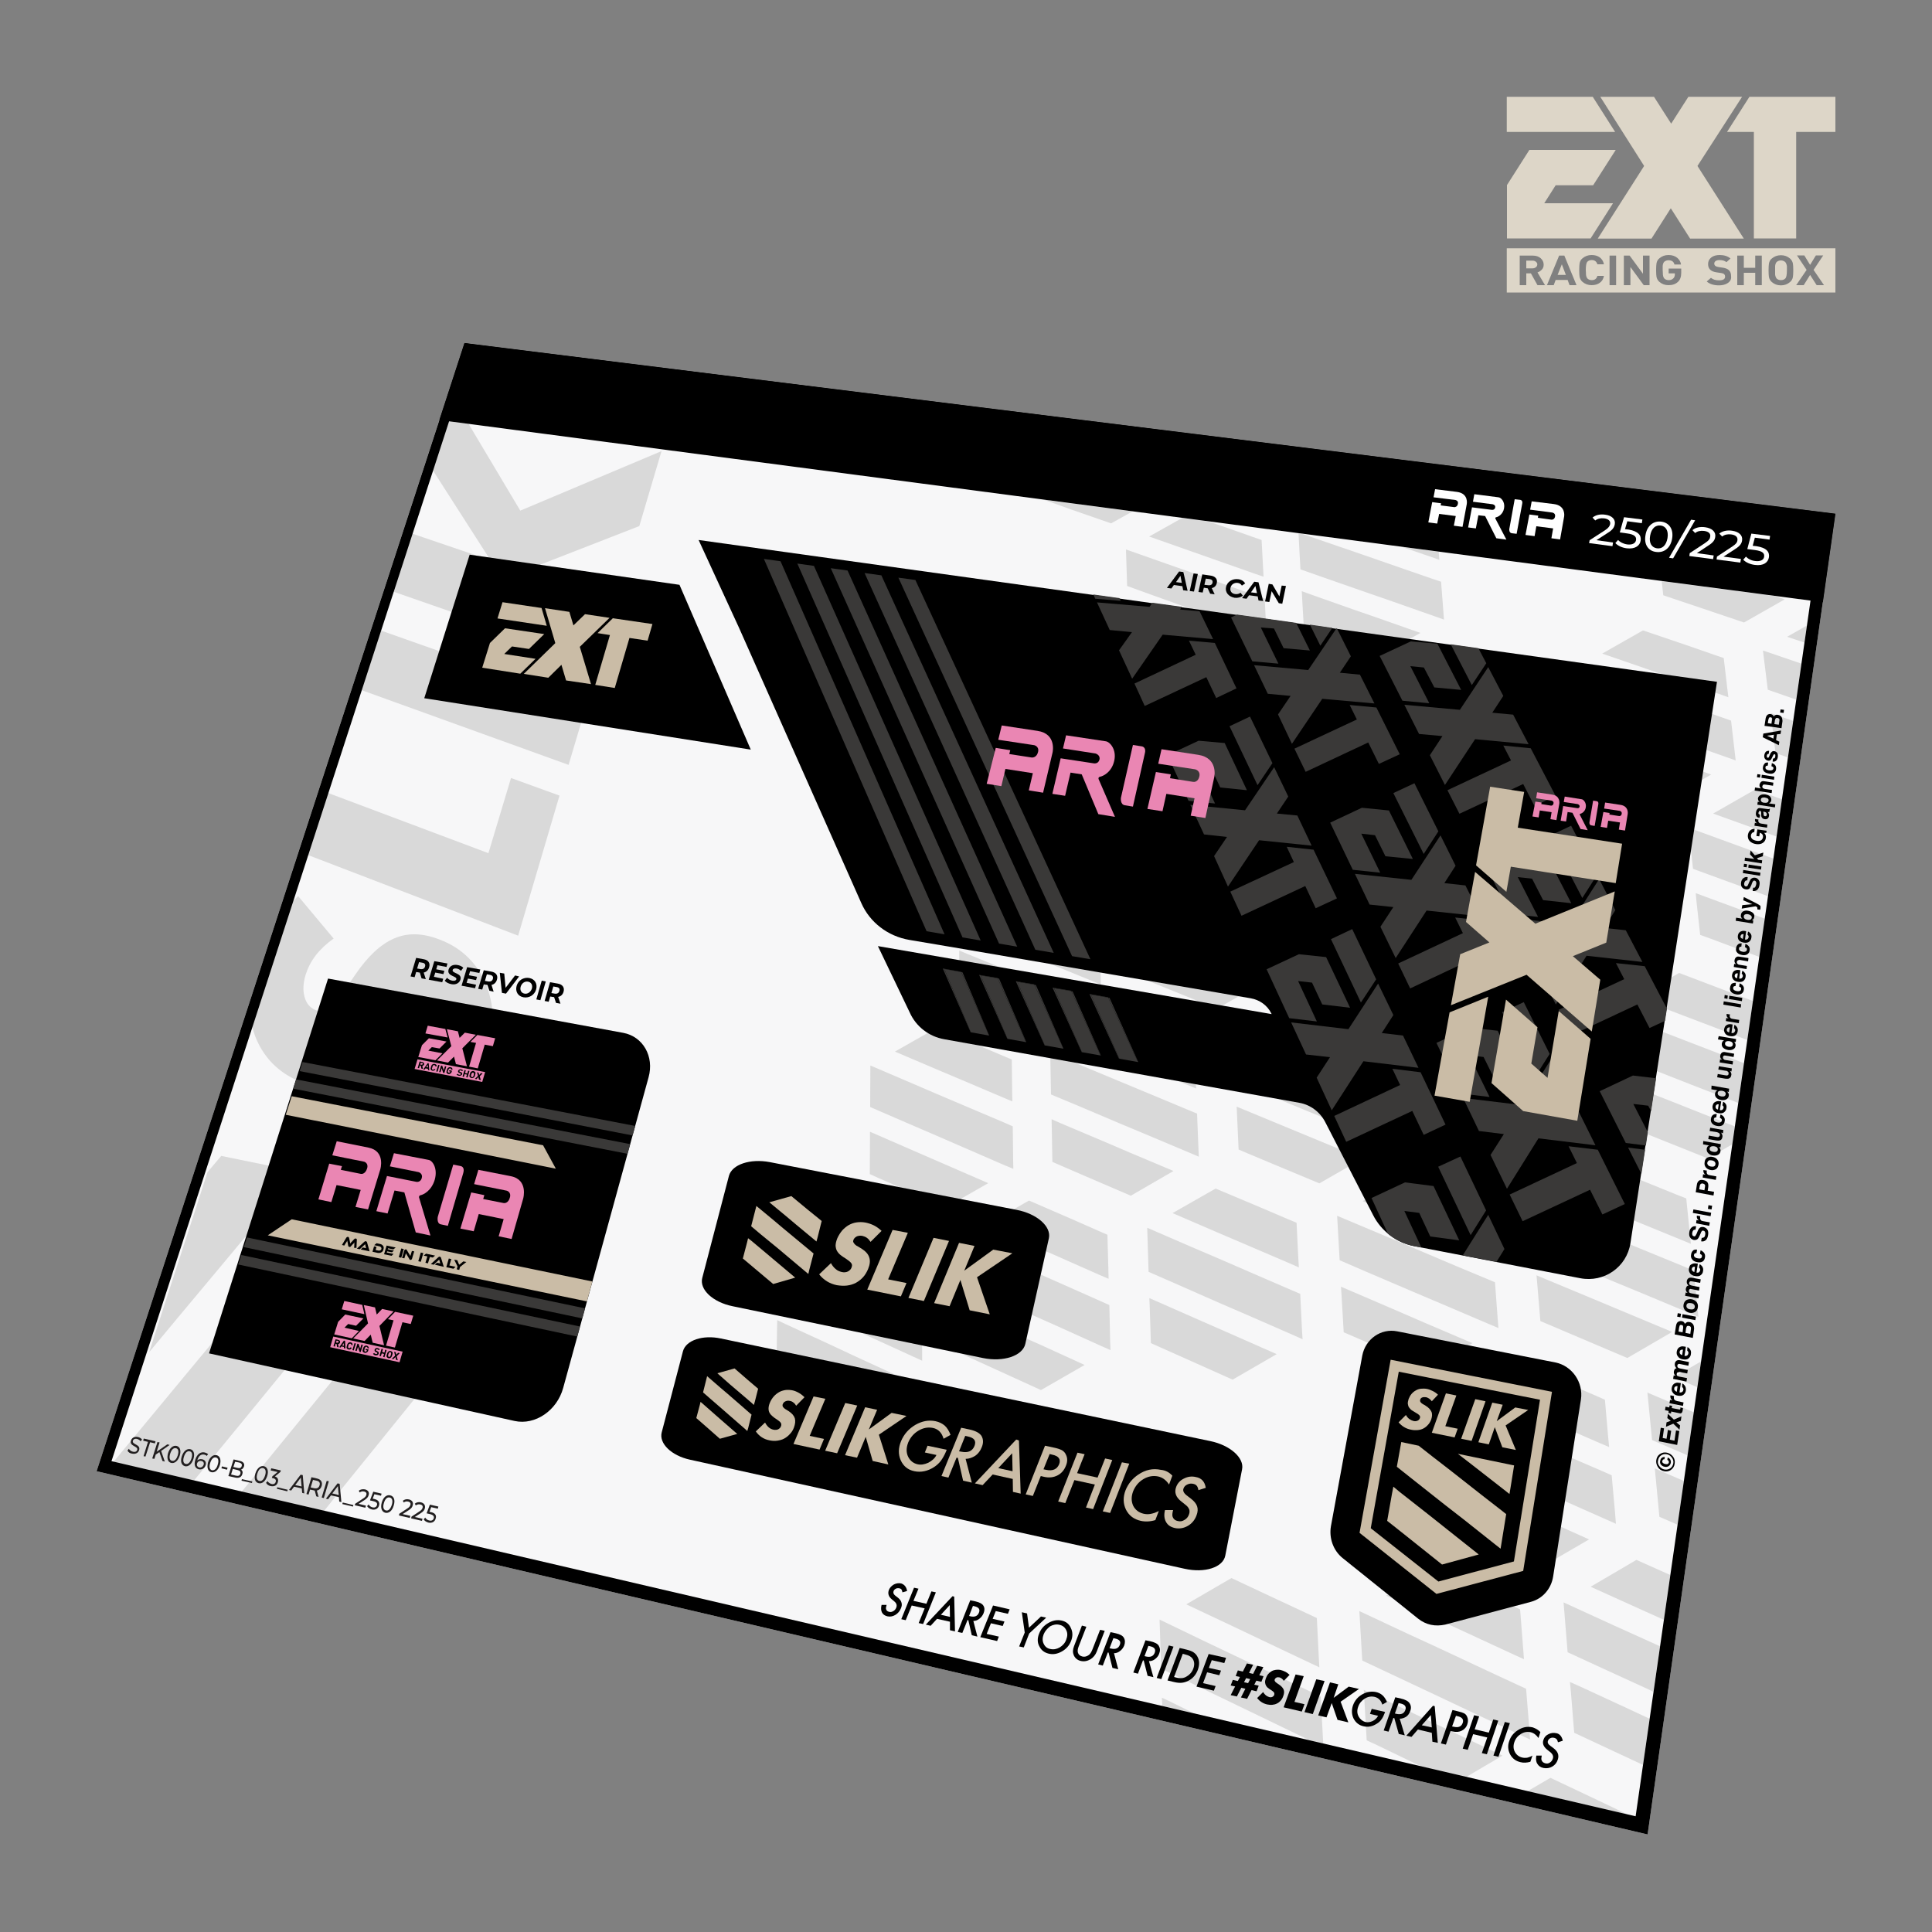 <?xml version="1.0" encoding="utf-8"?>
<!-- Generator: Adobe Illustrator 28.3.0, SVG Export Plug-In . SVG Version: 6.00 Build 0)  -->
<svg version="1.1" xmlns="http://www.w3.org/2000/svg" xmlns:xlink="http://www.w3.org/1999/xlink" x="0px" y="0px"
	 viewBox="0 0 1000 1000" enable-background="new 0 0 1000 1000" xml:space="preserve">
<rect x="0" y="0" width="1000" height="1000" fill="#808080" stroke="none"/>
<g id="static">
	<g id="logo_completo_6_">
		<path fill="#DDD6C8" d="M901.7,50.1h-27.8L865,64l-8.9-13.9h-27.8L851,85.9l-24,37.6h27.8l10-15.7l10,15.7h27.8l-24-37.6
			L901.7,50.1z M799.3,105.2l5.9-9.3h19.4l11.7-18.3h-44.7l-11.6,18.2v27.6h43.3l11.6-18.2H799.3z M824.4,50.1h-44.5v18.2H836
			L824.4,50.1z M905.5,50.1l-11.6,18.2h13.9v55.1h21.9V68.3H950V50.1H905.5z"/>
		<g>
			<path fill="#DDD6C8" d="M779.9,128.5v22.9H950v-22.9H779.9z M795.8,147.6l-3.4-6.1H790v6.1h-3.4v-15.3h6.8c1.7,0,3.1,0.5,4.1,1.4
				c1,0.9,1.5,2,1.5,3.3c0,1-0.3,1.9-1,2.6c-0.6,0.6-1.3,1.1-2.2,1.4l3.9,6.6H795.8z M812.4,147.6l-1-2.7h-6.2l-1,2.7h-3.5l6.3-15.3
				h2.7l6.3,15.3H812.4z M820.9,142.1c0.1,1,0.4,1.7,0.8,2.1c0.5,0.5,1.3,0.8,2.2,0.8c1.5,0,2.5-0.7,2.9-2.2h3.4
				c-0.3,1.6-1,2.8-2.2,3.6c-1.1,0.8-2.5,1.2-4.2,1.2c-1.8,0-3.4-0.6-4.7-1.7c-0.8-0.7-1.3-1.6-1.5-2.6c-0.1-0.6-0.2-1.8-0.2-3.5
				c0-1.7,0.1-2.8,0.2-3.5c0.2-1.1,0.7-2,1.5-2.6c1.3-1.1,2.8-1.7,4.7-1.7c1.7,0,3.1,0.4,4.2,1.2c1.1,0.8,1.9,2,2.2,3.6h-3.4
				c-0.4-1.4-1.4-2.2-2.9-2.2c-1,0-1.8,0.3-2.4,1c-0.4,0.5-0.7,1.9-0.7,4.1C820.9,141.1,820.9,141.8,820.9,142.1z M836.5,147.6h-3.4
				v-15.3h3.4V147.6z M853.8,147.6h-3l-6.9-9.4v9.4h-3.4v-15.3h3l6.9,9.4v-9.4h3.4V147.6z M860.7,142.1c0.1,1,0.4,1.7,0.8,2.1
				c0.5,0.5,1.3,0.8,2.2,0.8c1,0,1.8-0.3,2.4-0.9c0.5-0.5,0.8-1.2,0.8-2v-0.6h-3.2V139h6.5v2.2c0,2.1-0.6,3.7-1.7,4.7
				c-1.3,1.2-2.9,1.7-4.9,1.7c-1.9,0-3.4-0.6-4.7-1.7c-0.8-0.7-1.3-1.6-1.5-2.6c-0.1-0.6-0.2-1.8-0.2-3.5c0-1.7,0.1-2.8,0.2-3.5
				c0.2-1.1,0.7-2,1.5-2.6c1.3-1.1,2.8-1.7,4.7-1.7c1.9,0,3.4,0.5,4.6,1.5c1,0.9,1.7,2,1.9,3.4h-3.4c-0.4-1.5-1.4-2.2-3.1-2.2
				c-0.9,0-1.6,0.3-2.2,0.8c-0.4,0.4-0.7,1.1-0.8,2.1c0,0.3,0,1,0,2.2C860.7,141.1,860.7,141.9,860.7,142.1z M894.3,146.5
				c-1.2,0.8-2.7,1.2-4.6,1.2c-2.7,0-4.8-0.7-6.3-2l2.2-1.9c1,0.9,2.4,1.3,4.2,1.3c2,0,3.1-0.6,3.1-1.9c0-0.6-0.2-1-0.5-1.3
				c-0.3-0.3-0.9-0.5-1.6-0.6l-2.1-0.3c-3.1-0.4-4.6-1.8-4.6-4.3c0-1.4,0.5-2.5,1.6-3.4c1.1-0.9,2.6-1.3,4.4-1.3
				c2.3,0,4.2,0.6,5.6,1.8l-2.1,1.9c-0.8-0.7-2-1.1-3.6-1.1c-0.9,0-1.5,0.2-2,0.5c-0.5,0.4-0.7,0.8-0.7,1.4c0,0.4,0.2,0.8,0.5,1.1
				c0.4,0.3,0.9,0.5,1.6,0.6l2,0.3c1.5,0.2,2.6,0.6,3.3,1.2c0.9,0.7,1.3,1.8,1.3,3.2C896.2,144.5,895.6,145.6,894.3,146.5z
				 M911.9,147.6h-3.4v-6.4h-5.9v6.4h-3.4v-15.3h3.4v6.3h5.9v-6.3h3.4V147.6z M928,143.4c-0.2,1.1-0.7,1.9-1.5,2.6
				c-1.3,1.1-2.8,1.7-4.7,1.7c-1.9,0-3.4-0.6-4.7-1.7c-0.8-0.7-1.3-1.6-1.5-2.6c-0.1-0.6-0.2-1.8-0.2-3.5c0-1.7,0.1-2.8,0.2-3.5
				c0.2-1.1,0.7-2,1.5-2.6c1.3-1.1,2.8-1.7,4.7-1.7c1.9,0,3.4,0.6,4.7,1.7c0.8,0.7,1.3,1.6,1.5,2.6c0.1,0.6,0.2,1.8,0.2,3.5
				C928.2,141.6,928.1,142.7,928,143.4z M940.3,147.6l-3.4-5.3l-3.3,5.3h-3.9l5.4-7.9l-5-7.5h3.8l3,4.9l3-4.9h3.8l-5,7.5l5.4,7.9
				H940.3z"/>
			<path fill="#DDD6C8" d="M795,135.5c-0.5-0.4-1-0.6-1.8-0.6H790v4h3.2c0.7,0,1.3-0.2,1.8-0.6c0.5-0.4,0.7-0.9,0.7-1.5
				C795.7,136.3,795.4,135.8,795,135.5z"/>
			<polygon fill="#DDD6C8" points="806.2,142.3 810.5,142.3 808.4,136.8 			"/>
			<path fill="#DDD6C8" d="M924,135.6c-0.6-0.5-1.3-0.8-2.2-0.8c-0.9,0-1.6,0.3-2.2,0.8c-0.4,0.4-0.7,1.1-0.8,2.1c0,0.3,0,1,0,2.2
				s0,2,0,2.2c0.1,0.9,0.4,1.6,0.8,2.1c0.6,0.5,1.3,0.8,2.2,0.8c1,0,1.8-0.3,2.4-1c0.4-0.5,0.7-1.9,0.7-4.1c0-1.2,0-1.9,0-2.2
				C924.7,136.7,924.4,136,924,135.6z"/>
		</g>
	</g>
	<g>
		<polygon fill="#F7F7F8" points="50,761.5 852.8,949.5 950,265.9 240.4,177.5 		"/>
		<g>
			<g>
				<g>
					<polygon fill="#D9D9D9" points="757.8,844.5 783.5,856.4 788.8,858.8 788.4,853.5 786.8,833 781.6,830.6 766.5,823.8 
						741.1,812.2 717.5,825.9 742.8,837.6 					"/>
					<polygon fill="#D9D9D9" points="727.7,608.8 705.3,621.7 729.2,631.7 743.4,637.7 767.7,647.9 772.7,649.9 772.4,645.2 
						770.9,626.7 766,624.6 751.7,618.7 					"/>
					<polygon fill="#D9D9D9" points="739.1,708.5 762.1,695.2 737.5,684.7 723.2,678.5 699,668.1 694.1,666 694.4,670.8 
						695.5,689.6 700.4,691.7 714.6,697.9 					"/>
					<polygon fill="#D9D9D9" points="748,502.5 724.7,493.4 711,488.1 688.1,479.2 683.5,477.4 683.7,481.7 684.7,498.7 
						689.3,500.5 702.9,505.9 726.1,515 					"/>
					<polygon fill="#D9D9D9" points="822.1,486 808.1,480.7 784.4,471.7 779.6,469.9 780,474.2 781.4,491.4 786.2,493.2 
						800.2,498.6 824.1,507.8 846.1,495.1 					"/>
					<polygon fill="#D9D9D9" points="872.8,620.3 867.7,618.3 852.9,612.3 828.1,602.3 805.5,615.3 830.3,625.4 844.9,631.4 
						870.1,641.7 875.2,643.8 874.7,639 					"/>
					<polygon fill="#D9D9D9" points="840.1,678.8 825.3,672.6 800.3,662.2 795.3,660.1 795.7,664.8 797.3,683.8 802.3,685.9 
						817.1,692.2 842.3,702.9 865.5,689.4 					"/>
					<polygon fill="#D9D9D9" points="790.5,768.3 805.5,775 831.2,786.4 836.4,788.7 836,783.6 834.2,763.6 829,761.3 813.9,754.8 
						788.6,743.7 773.8,737.2 748.8,726.3 750.5,750.7 765.3,757.2 					"/>
					<polygon fill="#D9D9D9" points="879.1,681.6 878.6,676.7 876.6,657.7 871.5,655.5 856.6,649.4 831.5,639.1 816.9,633.1 
						792.2,623 794.2,646.2 808.7,652.3 833.7,662.7 848.5,668.8 873.9,679.4 					"/>
					<polygon fill="#D9D9D9" points="710,532.8 696.3,527.3 673.2,518.1 651.4,530.6 674.4,539.8 688,545.3 711.3,554.7 
						716.1,556.7 715.8,552.2 714.7,534.6 					"/>
					<polygon fill="#D9D9D9" points="630.1,637.9 643.9,643.8 667.5,653.9 672.3,656 672,651.3 671.1,632.9 666.3,630.9 652.5,625 
						629.2,615.2 606.9,627.9 					"/>
					<polygon fill="#D9D9D9" points="653,565.3 676.2,574.9 690,580.5 713.6,590.2 718.4,592.2 718.1,587.6 716.9,569.7 
						712.1,567.8 698.3,562.2 675,552.7 661.5,547.2 638.5,537.9 639.5,559.8 					"/>
					<polygon fill="#D9D9D9" points="595.7,695.2 600.4,697.3 614.3,703.5 638,714.1 660.8,700.9 637,690.4 623.1,684.3 599.7,674 
						594.9,671.9 595.1,676.6 					"/>
					<polygon fill="#D9D9D9" points="751.8,896.4 736.6,889.2 711.1,877.1 705.9,874.7 706.2,879.9 707.4,900.8 712.6,903.2 
						727.7,910.5 735.6,914.3 759,919.7 777.7,908.7 					"/>
					<polygon fill="#D9D9D9" points="600.6,444.6 622.6,453.2 635.7,458.2 658.1,467 662.7,468.7 662.5,464.5 661.6,447.8 
						657.1,446.1 643.9,441 621.8,432.5 					"/>
					<polygon fill="#D9D9D9" points="759.2,473.7 754.4,471.9 740.8,466.7 717.7,457.9 704.3,452.7 681.6,444.1 682.8,465 
						696.2,470.2 719.1,479 732.7,484.3 756.1,493.3 760.8,495.1 760.5,490.8 					"/>
					<polygon fill="#D9D9D9" points="651.7,509.7 629,500.7 615.8,495.4 593.6,486.6 589.1,484.8 589.2,489 589.8,505.9 
						594.3,507.7 607.4,513 629.9,522.1 					"/>
					<polygon fill="#D9D9D9" points="658.7,403.6 636.7,395.4 632.2,393.7 632.4,397.8 633.1,414 637.6,415.7 650.6,420.6 
						672.9,429 694.2,416.9 671.8,408.5 					"/>
					<polygon fill="#D9D9D9" points="578.7,546.7 591.9,552.2 614.5,561.5 619.1,563.4 618.9,559 618.3,541.6 613.7,539.7 
						600.4,534.3 578.1,525.1 556.4,537.5 					"/>
					<polygon fill="#D9D9D9" points="684.7,898.9 683.6,878.2 678.5,875.7 663.8,868.7 639,856.9 624.5,850 600.2,838.3 601,863.7 
						615.4,870.6 640,882.5 654.7,889.6 677.9,900.8 684.9,902.4 					"/>
					<polygon fill="#D9D9D9" points="932.4,343.5 912.5,336.7 915,357 929.1,361.9 929.7,362.1 					"/>
					<polygon fill="#D9D9D9" points="916.5,369.1 917,373.2 919,389.8 923.9,391.5 925.4,392 928.1,373.1 921.3,370.8 					"/>
					<polygon fill="#D9D9D9" points="876.3,449.7 890.5,454.9 914.9,463.8 915.1,463.9 917.9,444.4 912.4,442.4 898.1,437.2 
						874,428.4 					"/>
					<polygon fill="#D9D9D9" points="631.7,381.9 644.6,386.7 666.6,394.9 679.7,399.8 702.1,408.1 706.7,409.8 706.4,405.7 
						705.4,389.4 700.9,387.8 687.7,382.9 665.6,374.8 652.6,370 630.8,362 					"/>
					<polygon fill="#D9D9D9" points="859.2,852.1 850.8,848.3 835.3,841.3 809.3,829.4 811.4,855.2 826.8,862.3 853.2,874.4 
						855.8,875.7 					"/>
					<polygon fill="#D9D9D9" points="910.9,429.8 919.5,433 922.3,413.7 908.4,408.7 886.7,421.1 					"/>
					<polygon fill="#D9D9D9" points="510.8,670.1 533.5,680.3 547,686.3 570,696.7 574.8,698.8 574.6,694 574.2,675.5 569.5,673.4 
						556,667.4 533.2,657.3 519.9,651.4 497.5,641.5 497.6,664.2 					"/>
					<polygon fill="#D9D9D9" points="476.5,597.2 454.7,587.7 450.3,585.8 450.3,590.2 450.2,607.7 454.6,609.7 467.5,615.3 
						489.5,625 511.5,612.4 489.4,602.8 					"/>
					<polygon fill="#D9D9D9" points="679.3,327 692.2,331.6 714.3,339.4 735.2,327.6 713,319.8 700,315.3 678.2,307.6 673.8,306 
						674,309.9 674.9,325.4 					"/>
					<polygon fill="#D9D9D9" points="643.1,355.1 665,363.1 677.9,367.8 700.1,375.9 704.6,377.6 704.4,373.5 703.4,357.6 
						698.9,355.9 685.9,351.2 663.9,343.3 					"/>
					<polygon fill="#D9D9D9" points="789.9,874.1 784.7,871.7 769.4,864.6 743.8,852.6 728.8,845.7 703.6,833.9 705.1,859.5 
						720,866.5 745.5,878.5 760.7,885.7 786.7,897.9 792,900.4 791.6,895.1 					"/>
					<polygon fill="#D9D9D9" points="818,873 812.6,870.6 813.1,875.9 814.8,896.9 820.2,899.4 835.8,906.7 850.4,913.5 
						853.8,889.6 844.4,885.2 					"/>
					<polygon fill="#D9D9D9" points="566.6,411.5 545.2,403.3 540.9,401.6 541,405.7 541.3,421.7 545.6,423.4 558.3,428.3 
						579.9,436.8 601.1,424.7 579.3,416.4 					"/>
					<polygon fill="#D9D9D9" points="707.5,658.4 731.6,668.7 746,674.8 770.6,685.3 775.6,687.4 775.2,682.6 773.8,663.7 
						768.8,661.6 754.4,655.6 730.1,645.3 715.9,639.3 692.1,629.3 693.4,652.3 					"/>
					<polygon fill="#D9D9D9" points="787.4,729.3 802.3,735.7 827.7,746.8 832.9,749 832.4,744 830.7,724.5 825.5,722.2 
						810.6,715.8 785.5,705.1 762.4,718.4 					"/>
					<polygon fill="#D9D9D9" points="667.9,584.3 644.7,574.7 640.1,572.8 640.3,577.3 641.1,595 645.8,597 659.4,602.7 
						682.9,612.5 705.2,599.7 681.7,590 					"/>
					<polygon fill="#D9D9D9" points="614,830.4 638.4,841.9 652.9,848.8 677.8,860.6 682.9,863 682.6,857.8 681.6,837.5 
						676.5,835.1 661.9,828.3 637.4,816.8 					"/>
					<polygon fill="#D9D9D9" points="601.7,477.6 624,486.4 637.2,491.6 659.8,500.6 664.4,502.4 664.2,498.1 663.3,481.1 
						658.7,479.3 645.5,474.1 623.1,465.4 610.1,460.3 588.1,451.7 588.7,472.4 					"/>
					<polygon fill="#D9D9D9" points="608.2,664.3 631.6,674.6 645.5,680.6 669.3,691 674.2,693.2 673.9,688.4 673,669.7 
						668.1,667.6 654.2,661.6 630.7,651.4 616.9,645.5 593.8,635.5 594.5,658.3 					"/>
					<polygon fill="#D9D9D9" points="571.3,590.8 548.8,581.3 544.3,579.3 544.4,583.8 544.7,601.4 549.3,603.4 562.5,609.1 
						585.3,618.9 607.4,606.1 584.6,596.5 					"/>
					<polygon fill="#D9D9D9" points="694.2,436.9 716.9,445.5 730.4,450.6 753.5,459.4 758.2,461.2 757.9,456.9 756.6,440.1 
						751.9,438.4 738.4,433.3 715.5,424.7 					"/>
					<polygon fill="#D9D9D9" points="832.5,370.3 855.9,378.6 869.8,383.5 893.6,391.9 898.4,393.6 897.9,389.4 896,373 
						891.2,371.3 877.2,366.4 853.7,358.2 840,353.4 816.9,345.3 818.8,365.5 					"/>
					<polygon fill="#D9D9D9" points="866.2,351.1 889.8,359.2 894.6,360.9 894.1,356.8 892.2,340.6 887.5,339 873.7,334.2 
						850.4,326.3 829.3,338.3 852.5,346.3 					"/>
					<polygon fill="#D9D9D9" points="865.6,309.7 879.3,314.3 902.7,322.2 923.8,310.2 918.7,308.5 860.1,300.8 860.9,308.1 					
						"/>
					<polygon fill="#D9D9D9" points="781.6,374.7 758.8,366.6 745.5,361.8 723,353.7 724.4,373.8 737.7,378.6 760.4,386.8 
						773.9,391.7 797,400.1 801.7,401.8 801.3,397.6 799.8,381.3 795.1,379.6 					"/>
					<polygon fill="#D9D9D9" points="745,289.8 744.7,285.9 744.7,285.6 725.3,283 740.6,288.2 					"/>
					<polygon fill="#D9D9D9" points="757.9,354.8 771.2,359.5 794.1,367.7 798.7,369.3 798.4,365.2 796.9,349.2 792.3,347.5 
						778.9,342.8 756.3,334.9 735.3,346.8 					"/>
					<polygon fill="#D9D9D9" points="524.9,690 502.3,679.7 497.7,677.7 497.7,682.3 497.9,700.8 502.4,702.9 515.8,709 
						538.8,719.5 561.4,706.5 538.4,696 					"/>
					<polygon fill="#D9D9D9" points="606.4,881.1 601.4,878.7 601.6,883 618.4,887 					"/>
					<polygon fill="#D9D9D9" points="802.5,920.2 790.7,927.1 842.5,939.2 829.1,932.8 					"/>
					<polygon fill="#D9D9D9" points="935.2,323.8 925,329.6 934,332.6 					"/>
					<polygon fill="#D9D9D9" points="533,644 546.3,649.8 569.1,659.9 573.8,661.9 573.7,657.3 573.2,639.1 568.6,637.1 
						555.2,631.2 532.6,621.4 510.5,634.1 					"/>
					<polygon fill="#D9D9D9" points="450.6,655.7 472.7,665.7 477.2,667.8 477.2,663.1 477.2,645.1 472.7,643.1 459.7,637.3 
						437.9,627.5 415.9,640.1 437.7,649.9 					"/>
					<polygon fill="#D9D9D9" points="437.4,686 450.4,692 472.7,702.2 477.3,704.3 477.3,699.6 477.2,681.2 472.7,679.2 
						459.6,673.2 437.5,663.2 424.7,657.3 403,647.5 402.6,670 415.4,675.9 					"/>
					<polygon fill="#D9D9D9" points="464.1,711.9 441.7,701.6 428.7,695.5 406.7,685.4 402.3,683.3 402.2,688 401.9,706.2 
						406.4,708.3 419.3,714.4 441.6,724.8 					"/>
					<polygon fill="#D9D9D9" points="463.1,578.5 484.9,587.9 497.8,593.5 519.9,603.1 524.5,605 524.4,600.5 524.2,583 519.7,581 
						506.7,575.5 484.8,566.2 472,560.7 450.5,551.5 450.4,573 					"/>
					<polygon fill="#D9D9D9" points="685.9,299.2 707.7,306.8 720.7,311.3 742.9,319.1 747.4,320.7 747.1,316.7 745.9,301.1 
						741.4,299.6 728.4,295.1 706.5,287.5 693.7,283.1 673.6,276.2 672.1,276 673.1,294.7 					"/>
					<polygon fill="#D9D9D9" points="628.3,289.5 649.6,297 654,298.5 653.8,294.6 653,279.5 648.7,278 636.2,273.6 625.3,269.8 
						611.9,268.1 594.8,277.7 615.8,285.1 					"/>
					<polygon fill="#D9D9D9" points="595.8,307.8 617,315.4 629.6,319.9 651.2,327.6 655.6,329.2 655.4,325.3 654.6,309.8 
						650.2,308.3 637.6,303.8 616.3,296.2 603.8,291.8 582.8,284.4 583.4,303.3 					"/>
					<polygon fill="#D9D9D9" points="497.6,558.9 519.5,568.2 524,570.1 523.9,565.7 523.7,548.4 519.2,546.5 506.4,541.1 
						484.7,532.1 463.2,544.3 484.8,553.5 					"/>
					<polygon fill="#D9D9D9" points="554.4,263.7 575.1,270.9 586.2,264.7 539.9,258.6 542.4,259.4 					"/>
					<polygon fill="#D9D9D9" points="752.5,395.6 729.8,387.3 725.2,385.7 725.5,389.8 726.6,406 731.2,407.7 744.7,412.7 
						767.6,421.2 789.1,409 766,400.6 					"/>
					<polygon fill="#D9D9D9" points="907.3,518.1 893.6,512.9 869.1,503.6 846.9,516.3 871.4,525.7 885.9,531.2 904.4,538.3 					
						"/>
					<polygon fill="#D9D9D9" points="897.9,583 881.6,576.6 867,570.8 842.3,561.1 837.3,559.2 837.7,563.8 839.5,581.8 
						844.5,583.8 859,589.6 884,599.6 896.6,592.3 					"/>
					<polygon fill="#D9D9D9" points="902.6,550.3 897.5,548.3 872.8,538.8 858.3,533.2 833.9,523.8 836,546 850.4,551.6 
						875.1,561.3 889.8,567 899.7,570.9 					"/>
					<polygon fill="#D9D9D9" points="557.2,572 579.6,581.5 593,587.1 615.8,596.7 620.5,598.7 620.3,594.1 619.6,576.4 615,574.5 
						601.6,568.9 579,559.5 565.8,554 543.6,544.8 544,566.5 					"/>
					<polygon fill="#D9D9D9" points="848.1,387.5 824.7,379.1 819.9,377.4 820.3,381.6 821.9,398 826.7,399.7 840.5,404.7 
						864.2,413.2 885.7,400.9 862,392.4 					"/>
					<polygon fill="#D9D9D9" points="864.5,815.2 847,807.4 823.3,821.3 849.4,833.1 861.2,838.4 					"/>
					<polygon fill="#D9D9D9" points="871.5,766.5 861.7,762.3 856.5,760 857,765 858.9,785.1 864.2,787.4 868.3,789.2 					"/>
					<polygon fill="#D9D9D9" points="876.7,731 852.7,720.8 855.1,745.4 870.3,751.9 873.5,753.3 					"/>
					<polygon fill="#D9D9D9" points="880.4,704.7 866.4,712.8 878.5,718 					"/>
					<polygon fill="#D9D9D9" points="913.4,475.5 907,473.1 882.6,464.1 877.7,462.3 878.1,466.6 880,483.9 885,485.7 899.4,491.1 
						910.6,495.3 					"/>
					<polygon fill="#D9D9D9" points="530.1,460.6 542.8,465.7 564.5,474.4 569,476.1 568.9,471.9 568.4,455.4 564,453.6 
						551.3,448.6 529.8,440.1 508.7,452.1 					"/>
					<polygon fill="#D9D9D9" points="496.4,479.8 509,484.9 530.6,493.6 543.4,498.8 565.4,507.8 569.8,509.6 569.7,505.3 
						569.3,488.4 564.8,486.7 552,481.5 530.3,472.8 517.6,467.7 496.3,459.1 					"/>
					<polygon fill="#D9D9D9" points="540.7,389.9 553.2,394.7 574.6,402.9 587.3,407.7 609.1,416 613.5,417.7 613.3,413.6 
						612.7,397.5 608.3,395.8 595.6,391 574.1,382.9 561.5,378.2 540.3,370.2 					"/>
					<polygon fill="#D9D9D9" points="496.6,513 501,514.8 513.7,520.1 535.6,529.1 557.2,516.8 535.2,507.8 522.4,502.6 
						500.8,493.8 496.5,492 496.5,496.2 					"/>
					<polygon fill="#D9D9D9" points="552.5,363.3 573.7,371.2 586.3,376 607.9,384 612.3,385.7 612.1,381.6 611.5,365.8 
						607.1,364.2 594.5,359.5 573.2,351.6 					"/>
					<polygon fill="#D9D9D9" points="796.9,785.3 781.9,778.6 756.6,767.4 751.5,765.1 751.9,770.1 753.3,790 758.4,792.3 
						773.3,799 798.9,810.5 822.5,796.8 					"/>
					<polygon fill="#D9D9D9" points="778.6,457.4 792.4,462.6 816.1,471.5 830.1,476.8 854.2,485.8 859.1,487.7 858.6,483.3 
						856.9,466.1 852,464.3 837.9,459 814.1,450.2 800.3,445 776.9,436.3 					"/>
					<polygon fill="#D9D9D9" points="609.3,323.8 588,316.1 583.8,314.6 583.9,318.5 584.4,333.8 588.7,335.4 601.2,340 
						622.7,347.8 643.4,336.1 621.8,328.3 					"/>
					<polygon fill="#D9D9D9" points="789.5,429.1 813,437.8 826.9,442.9 850.7,451.7 855.6,453.5 855.1,449.2 853.4,432.3 
						848.5,430.5 834.6,425.4 811.1,416.8 					"/>
				</g>
				<g>
					<polygon fill="#D9D9D9" points="114.5,598.3 107.4,606.7 101.7,624.4 85.4,674.5 77.2,699.9 91.9,682.2 112.8,657.2 148,615 
						155.1,606.5 146.8,604.9 					"/>
					<path fill="#D9D9D9" d="M204.4,569.3l20,25.1c13.2-11,22.3-24.9,27.3-41.9c2.4-8.1,3.6-15.7,3.5-22.9c0-7.1-1.1-13.5-3.3-19.2
						c-2.2-5.7-5.3-10.5-9.4-14.6c-4.1-4.1-9.1-7.3-15-9.5c-8.7-3.4-16.5-3.6-23.4-0.6c-6.9,2.9-13.7,9.2-20.3,18.9
						c-1.7,2.4-3.3,4.9-4.9,7.4c-1.6,2.5-3.2,4.7-4.9,6.6c-1.7,1.9-3.4,3.2-5.1,4.1c-1.7,0.9-3.6,0.9-5.6,0.1
						c-2.9-1.2-4.8-3.5-5.7-6.9c-0.9-3.5-0.7-7.3,0.7-11.7c1.1-3.4,2.8-6.7,5.2-9.8c2.4-3.1,5.5-6,9.2-8.6l-18.4-22
						c-2.7,2.7-5.1,5.6-7.4,8.7l-17.3,53.3c0.4,3.7,1.2,7.3,2.5,10.6c2,5.2,4.9,9.8,8.7,13.8c3.9,4,8.6,7.2,14.2,9.5
						c5.6,2.3,10.6,3.2,15,2.7c4.3-0.5,8.2-2,11.7-4.3c3.5-2.3,6.6-5.3,9.4-9c2.8-3.7,5.5-7.5,8.1-11.4c2.3-3.3,4.3-6,6-8.3
						c1.7-2.2,3.4-4,4.9-5.1c1.6-1.2,3.1-1.9,4.6-2.1c1.5-0.2,3.1,0.1,4.8,0.7c2.9,1.1,5,3.5,6.4,7.1c1.4,3.6,1.3,8.2-0.4,13.9
						c-1.5,4.9-4,9.5-7.4,13.8C214.5,561.8,210,565.8,204.4,569.3z"/>
					<polygon fill="#D9D9D9" points="303.8,364 194.7,325.5 184.6,356.3 294.3,395.9 					"/>
					<polygon fill="#D9D9D9" points="289.6,411.8 264.5,402.7 252.8,441.6 167.3,409.5 156.9,441.6 268.2,484.3 					"/>
					<polygon fill="#D9D9D9" points="157.6,696.6 178.5,671.1 213.6,628.4 220.7,619.8 212.2,618.1 179.2,611.4 172.1,619.9 
						151.5,644.8 116.1,687.5 95,712.9 58.8,756.6 100.4,766.3 121.8,740.3 					"/>
					<polygon fill="#D9D9D9" points="196.4,746.5 232.2,702.3 224.9,649.9 189.6,693.1 168.6,718.8 132.5,763 125.2,772 133.8,774 
						167.8,782 175.1,772.8 					"/>
					<polygon fill="#D9D9D9" points="342.4,233.5 269.3,264.3 233.9,204.9 222.3,240.7 253.9,290 211,275.4 201.2,305.4 
						309.9,343.2 319.1,312.1 270.8,295.7 330.9,272.3 					"/>
				</g>
				<g>
					<path d="M469.5,823.5l-2.4,0.7c-0.1-0.7-0.3-1.2-0.5-1.5c-0.2-0.3-0.6-0.5-1.1-0.6c-0.6-0.1-1.3-0.1-1.8,0.2
						c-0.6,0.3-1,0.7-1.2,1.3c-0.3,0.8,0,1.6,0.9,2.3l1.3,1c1,0.8,1.7,1.7,1.9,2.6c0.3,0.9,0.2,1.9-0.3,3c-0.6,1.5-1.6,2.6-2.9,3.4
						c-1.4,0.8-2.7,1-4.1,0.7c-1.3-0.3-2.3-1-2.8-2c-0.5-1-0.6-2.3-0.2-3.9l2.6,0c-0.3,1-0.4,1.7-0.3,2.1c0.2,0.8,0.7,1.3,1.7,1.5
						c0.7,0.2,1.4,0,2.1-0.4c0.7-0.4,1.2-1,1.5-1.8c0.1-0.3,0.2-0.6,0.2-0.9c0-0.3,0-0.6-0.1-0.8c-0.1-0.3-0.2-0.5-0.4-0.8
						c-0.2-0.3-0.5-0.5-0.8-0.8l-1.2-1c-1.7-1.4-2.2-3-1.5-4.9c0.5-1.2,1.4-2.1,2.6-2.8c1.2-0.6,2.5-0.8,3.8-0.5
						C468.2,820.2,469.2,821.5,469.5,823.5z"/>
					<path d="M472.8,828.6l6.7,1.5l2.6-6.4l2.3,0.5l-6.6,16.4l-2.3-0.5l3.1-7.6l-6.7-1.5l-3.1,7.6l-2.3-0.5l6.6-16.3l2.3,0.5
						L472.8,828.6z"/>
					<path d="M493,826.2l-13.8,14.7l2.5,0.6l3.3-3.6l6.7,1.5l0,4.4l2.6,0.6l-0.4-18L493,826.2z M487,835.8l4.6-5l0.1,6.1L487,835.8z
						"/>
					<path d="M503.8,839l2.1,8.1l-2.9-0.7l-1.8-7.8l-0.4-0.1l-2.7,6.7l-2.4-0.5l6.5-16.4l2.8,0.6c2.1,0.5,3.4,1.2,4,2.2
						c0.7,1.1,0.7,2.4,0.1,3.9c-0.5,1.2-1.2,2.1-2.1,2.8C506,838.6,505,839,503.8,839z M501.6,836.4l0.7,0.2
						c2.2,0.5,3.7-0.1,4.4-1.9c0.7-1.7-0.1-2.8-2.3-3.3l-0.8-0.2L501.6,836.4z"/>
					<path d="M521.7,835.3l-6.3-1.4l-1.6,4l6.1,1.4l-0.9,2.3l-6.1-1.4l-2.2,5.5l6.3,1.4l-0.9,2.3l-8.7-2L514,831l8.6,2L521.7,835.3z
						"/>
					<path d="M530.4,845l-1.5-10.5l2.7,0.6l1,7.4l6.2-5.8l2.7,0.6l-8.8,8.2l-2.8,7.2l-2.4-0.5L530.4,845z"/>
					<path d="M537.9,845.4c0.9-2.3,2.5-4.1,4.8-5.4c2.3-1.3,4.5-1.7,6.8-1.2c2.3,0.5,3.9,1.8,4.8,3.9c1,2.1,1,4.3,0.1,6.6
						c-0.9,2.4-2.5,4.2-4.8,5.5c-2.3,1.3-4.6,1.7-6.9,1.1c-2-0.5-3.6-1.6-4.6-3.5C536.9,850.4,536.8,848,537.9,845.4z M540.2,845.9
						c-0.7,1.8-0.7,3.5,0,4.9c0.7,1.5,1.8,2.4,3.4,2.7c1.7,0.4,3.3,0.1,4.9-0.8c1.6-1,2.8-2.3,3.4-4.1c0.7-1.8,0.7-3.4,0-4.8
						c-0.7-1.5-1.8-2.4-3.5-2.8c-1.6-0.4-3.3-0.1-4.9,0.8C542.1,842.9,540.9,844.2,540.2,845.9z"/>
					<path d="M562.3,842l-3.9,10c-0.6,1.4-0.7,2.5-0.5,3.3c0.3,1.1,1.1,1.8,2.3,2.1c1.2,0.3,2.3,0,3.4-0.8c0.7-0.5,1.3-1.5,1.9-3
						l3.9-10l2.4,0.5l-4.1,10.7c-0.7,1.8-1.8,3.1-3.2,4c-1.7,1-3.4,1.3-5.1,0.9c-1.7-0.4-2.9-1.4-3.6-2.9c-0.6-1.4-0.6-2.9,0.1-4.7
						l4.1-10.7L562.3,842z"/>
					<path d="M576.6,855.7l2.2,8.3l-3-0.7l-2-7.9l-0.4-0.1l-2.6,6.8l-2.4-0.6l6.4-16.7l2.8,0.6c2.1,0.5,3.5,1.2,4.1,2.3
						c0.7,1.2,0.7,2.5,0.2,4c-0.5,1.2-1.2,2.1-2.1,2.8C578.8,855.3,577.8,855.7,576.6,855.7z M574.3,853.1l0.8,0.2
						c2.3,0.5,3.8-0.1,4.5-1.9c0.7-1.7-0.1-2.8-2.4-3.3l-0.9-0.2L574.3,853.1z"/>
					<path d="M594.7,859.8l2.3,8.3l-3-0.7l-2-7.9l-0.4-0.1l-2.6,6.9l-2.4-0.6l6.3-16.7l2.8,0.6c2.1,0.5,3.5,1.2,4.1,2.3
						c0.7,1.2,0.8,2.5,0.2,4c-0.4,1.2-1.2,2.1-2.1,2.8C596.9,859.5,595.9,859.8,594.7,859.8z M592.4,857.2l0.8,0.2
						c2.3,0.5,3.8-0.1,4.5-2c0.6-1.7-0.1-2.8-2.4-3.3l-0.9-0.2L592.4,857.2z"/>
					<path d="M607.4,852.3l-6.3,16.8l-2.4-0.6l6.3-16.8L607.4,852.3z"/>
					<path d="M604.3,869.8l6.3-16.8l3.4,0.8c1.6,0.4,2.8,0.8,3.7,1.4c0.9,0.6,1.6,1.3,2.1,2.3c1.1,2,1.1,4.2,0.2,6.8
						c-1,2.6-2.6,4.5-5,5.7c-1.2,0.6-2.3,0.9-3.4,1c-1,0.1-2.3,0-4-0.4L604.3,869.8z M607.7,868l1.1,0.3c1.1,0.3,2.1,0.3,2.9,0.3
						c0.8-0.1,1.6-0.3,2.4-0.8c1.6-0.9,2.8-2.2,3.5-4c0.7-1.8,0.7-3.5-0.1-4.9c-0.7-1.3-2.1-2.1-4.2-2.6l-1.1-0.3L607.7,868z"/>
					<path d="M633.7,860.8l-6.5-1.5l-1.5,4l6.3,1.4l-0.9,2.4l-6.3-1.5l-2.1,5.6l6.5,1.5l-0.9,2.4l-9-2.1l6.3-16.9l9,2L633.7,860.8z"
						/>
					<path d="M651.5,872.5l-1.1,2.9l-2.6-0.6l-2.3,4.5l-3.2-0.7l2.3-4.5l-2.1-0.5l-2.3,4.5l-3.2-0.7l2.3-4.5l-2.3-0.5l1.1-2.9
						l2.6,0.6l1.1-2.1l-2.2-0.5l1.1-2.9l2.6,0.6l2.1-4.2l3.2,0.7l-2.1,4.2l2.1,0.5l2.1-4.2l3.2,0.7l-2.1,4.2l2.2,0.5l-1.1,2.9
						l-2.6-0.6l-1.1,2.1L651.5,872.5z M647.1,869.1l-2.1-0.5l-1.1,2.1l2.1,0.5L647.1,869.1z"/>
					<path d="M664.5,870c-0.3-0.5-0.7-0.9-1.1-1.2c-0.4-0.3-0.8-0.5-1.2-0.6c-0.6-0.1-1.1-0.1-1.5,0.1c-0.4,0.2-0.7,0.5-0.9,0.9
						c-0.1,0.3-0.1,0.6,0,0.8c0.1,0.2,0.3,0.5,0.5,0.7c0.2,0.2,0.5,0.4,0.8,0.6c0.3,0.2,0.6,0.4,0.9,0.6c1.2,0.8,2,1.7,2.4,2.6
						c0.4,1,0.3,2.1-0.2,3.4c-0.3,0.9-0.7,1.6-1.3,2.3c-0.5,0.6-1.2,1.2-1.9,1.5c-0.7,0.4-1.5,0.6-2.4,0.7c-0.9,0.1-1.8,0-2.8-0.2
						c-2.1-0.5-3.8-1.6-5.1-3.3l3.1-3.1c0.4,0.7,0.9,1.3,1.4,1.7c0.5,0.4,1.1,0.7,1.7,0.9c0.7,0.2,1.3,0.1,1.7-0.1
						c0.5-0.3,0.8-0.6,0.9-1c0.1-0.3,0.1-0.5,0.1-0.7c0-0.2-0.1-0.4-0.2-0.6c-0.1-0.2-0.4-0.4-0.6-0.6c-0.3-0.2-0.6-0.5-1-0.7
						c-0.5-0.3-1-0.6-1.4-1c-0.5-0.3-0.8-0.7-1.1-1.2c-0.3-0.5-0.4-1-0.5-1.6c-0.1-0.6,0.1-1.3,0.4-2.2c0.3-0.8,0.7-1.6,1.2-2.2
						c0.5-0.6,1.1-1.1,1.8-1.5c0.7-0.4,1.4-0.6,2.2-0.7c0.8-0.1,1.6-0.1,2.5,0.1c0.8,0.2,1.6,0.5,2.4,0.9c0.8,0.4,1.5,1,2.2,1.6
						L664.5,870z"/>
					<path d="M674.8,867.6l-4.8,13.3l5.2,1.2l-1.4,3.8l-9.4-2.2l6.2-17L674.8,867.6z"/>
					<path d="M685.6,870.1l-6.1,17.1l-4.3-1l6.1-17L685.6,870.1z"/>
					<path d="M690.3,878.8l7.8-5.8l5.3,1.2l-9.5,6.6l4,10.7l-5.6-1.3l-3-8.7l-2.7,7.4l-4.3-1l6.1-17.1l4.3,1L690.3,878.8z"/>
					<path d="M710,884.5l6.9,1.6l-0.2,0.6c-0.5,1.3-1,2.4-1.7,3.3c-0.6,0.9-1.4,1.6-2.4,2.2c-2.2,1.4-4.5,1.9-6.9,1.3
						c-2.3-0.5-4-1.9-5.1-4c-1-2.1-1.1-4.4-0.3-6.8c0.9-2.5,2.5-4.4,4.8-5.7c2.3-1.3,4.7-1.7,7.1-1.2c1.3,0.3,2.4,0.8,3.4,1.7
						c0.9,0.8,1.6,1.9,2.3,3.4l-2.4,1.4c-0.7-2.2-2-3.5-4-4c-1.8-0.4-3.5-0.1-5.1,0.9c-1.6,1-2.8,2.4-3.4,4.2
						c-0.7,1.9-0.6,3.6,0.3,5.2c0.8,1.4,2,2.3,3.4,2.7c1.2,0.3,2.5,0.1,3.8-0.5c1.3-0.6,2.2-1.6,2.8-2.7l-4.2-1L710,884.5z"/>
					<path d="M724.5,889.6l2.6,8.6l-3.1-0.7l-2.3-8.2l-0.5-0.1l-2.5,7.1l-2.5-0.6l6-17.2l3,0.7c2.2,0.5,3.7,1.3,4.4,2.4
						c0.8,1.2,0.9,2.6,0.3,4.1c-0.4,1.2-1.1,2.2-2.1,2.9C726.8,889.2,725.7,889.6,724.5,889.6z M722,886.9l0.8,0.2
						c2.4,0.5,3.9-0.1,4.6-2c0.6-1.8-0.2-2.9-2.6-3.4l-0.9-0.2L722,886.9z"/>
					<path d="M741.7,882.9l-13.8,15.5l2.7,0.6l3.3-3.8l7.2,1.7l0.3,4.6l2.8,0.6l-1.6-19L741.7,882.9z M735.9,893l4.7-5.3l0.5,6.4
						L735.9,893z"/>
					<path d="M750.8,896l-2.4,7l-2.6-0.6l6-17.3l2.9,0.7c1.4,0.3,2.5,0.7,3.1,1c0.7,0.4,1.2,0.9,1.5,1.6c0.6,1.2,0.7,2.5,0.2,4
						c-0.5,1.6-1.5,2.7-2.9,3.4c-1.4,0.7-2.9,0.8-4.7,0.4L750.8,896z M751.6,893.6l1,0.2c2.3,0.5,3.8-0.1,4.5-2
						c0.6-1.8-0.3-3-2.7-3.5l-0.8-0.2L751.6,893.6z"/>
					<path d="M763.3,895.1l7.3,1.7l2.3-6.8l2.6,0.6l-5.9,17.4l-2.6-0.6l2.8-8.1l-7.3-1.7l-2.8,8.1l-2.6-0.6l5.9-17.3l2.6,0.6
						L763.3,895.1z"/>
					<path d="M781.5,891.9l-5.9,17.4l-2.6-0.6l5.9-17.4L781.5,891.9z"/>
					<path d="M797.3,896.5l-1,3.1c-1.1-1.6-2.4-2.6-4-3c-1.8-0.4-3.5-0.1-5.1,0.9c-1.6,1-2.8,2.4-3.4,4.3c-0.6,1.8-0.5,3.5,0.3,5
						c0.8,1.5,2.1,2.5,3.8,2.9c0.9,0.2,1.7,0.2,2.5,0.1c0.4-0.1,0.8-0.2,1.3-0.4c0.5-0.2,1-0.4,1.5-0.7l-1.1,3.2
						c-1.8,0.5-3.5,0.6-5.1,0.2c-2.5-0.6-4.2-1.9-5.4-4.1c-1.1-2.2-1.3-4.5-0.4-6.9c0.7-2.2,2.1-4,4.2-5.4c2.5-1.7,5.1-2.3,8-1.6
						C794.8,894.6,796.1,895.3,797.3,896.5z"/>
					<path d="M808.9,901l-2.5,0.8c-0.2-0.8-0.4-1.3-0.7-1.6c-0.3-0.3-0.7-0.6-1.3-0.7c-0.7-0.2-1.4-0.1-2,0.2
						c-0.6,0.3-1,0.8-1.2,1.4c-0.3,0.9,0.1,1.7,1.2,2.5l1.5,1.1c1.2,0.9,2,1.8,2.4,2.8c0.4,1,0.4,2.1,0,3.3
						c-0.5,1.6-1.5,2.8-2.9,3.6c-1.4,0.8-2.9,1-4.5,0.7c-1.5-0.3-2.6-1.1-3.2-2.2c-0.7-1.1-0.8-2.5-0.5-4.2l2.8,0
						c-0.2,1.1-0.3,1.8-0.1,2.3c0.3,0.9,0.9,1.4,2,1.7c0.8,0.2,1.6,0.1,2.3-0.4c0.7-0.4,1.2-1.1,1.5-1.9c0.1-0.3,0.2-0.7,0.2-1
						c0-0.3-0.1-0.6-0.2-0.9c-0.1-0.3-0.3-0.6-0.5-0.8c-0.2-0.3-0.5-0.6-0.9-0.9l-1.4-1.1c-2-1.6-2.7-3.3-2-5.2
						c0.4-1.3,1.3-2.3,2.6-2.9c1.3-0.7,2.7-0.8,4.1-0.5C807.2,897.4,808.4,898.7,808.9,901z"/>
				</g>
				<g>
					<path d="M852.8,949.5L50,761.5l190.4-583.9L950,265.9L852.8,949.5z M846.6,940.1l96.3-669.4l-699.1-87.6L57.7,756.3
						L846.6,940.1z"/>
					<polygon points="950,265.9 240.4,177.5 227.4,217.4 943.5,311.7 					"/>
					<g>
						<g>
							<path fill="#FFFFFF" d="M834.9,280.8l-0.3,1.9l-12.1-1.6l0.3-1.5l7.9-5.1c2-1.3,2.5-2.3,2.7-3.2c0.3-1.6-0.8-2.7-3.1-3
								c-1.8-0.2-3.3,0.1-4.6,1.1l-1.4-1.5c1.5-1.3,3.9-1.9,6.5-1.5c3.5,0.4,5.5,2.4,5,5c-0.3,1.5-1,2.8-3.6,4.4l-5.9,3.8
								L834.9,280.8z"/>
							<path fill="#FFFFFF" d="M849.2,279.8c-0.4,2.7-2.9,4.5-7.2,4c-2.4-0.3-4.6-1.3-5.9-2.7l1.4-1.6c1,1.1,2.7,2,4.8,2.3
								c2.6,0.3,4.2-0.6,4.5-2.2c0.3-1.7-0.7-3-4.6-3.5l-3.8-0.5l2.2-7.9l9.5,1.2l-0.3,1.9l-7.5-1l-1.2,4.1l1.9,0.2
								C848,275,849.6,277.1,849.2,279.8z"/>
							<path fill="#FFFFFF" d="M851.7,277c0.8-5,4.2-7.5,8.2-7c3.9,0.5,6.4,3.7,5.6,8.7c-0.8,5-4.2,7.5-8.2,7
								C853.3,285.3,850.8,282,851.7,277z M863.1,278.5c0.6-3.9-0.9-6.1-3.5-6.5c-2.7-0.3-4.8,1.4-5.5,5.3c-0.7,3.9,0.9,6.1,3.5,6.5
								C860.3,284.2,862.4,282.4,863.1,278.5z"/>
							<path fill="#FFFFFF" d="M875.3,269l2.1,0.3L866,289l-2.1-0.3L875.3,269z"/>
							<path fill="#FFFFFF" d="M887,287.5l-0.3,1.9l-12.3-1.6l0.2-1.5l7.9-5.2c2.1-1.4,2.6-2.3,2.7-3.3c0.3-1.6-0.8-2.7-3.2-3
								c-1.8-0.2-3.4,0.1-4.6,1.1l-1.4-1.5c1.5-1.3,3.9-1.9,6.6-1.5c3.6,0.5,5.6,2.4,5.2,5c-0.2,1.5-0.9,2.8-3.6,4.5l-5.9,3.9
								L887,287.5z"/>
							<path fill="#FFFFFF" d="M901.1,289.3l-0.3,1.9l-12.3-1.6l0.2-1.5l7.9-5.2c2.1-1.4,2.6-2.3,2.7-3.3c0.2-1.6-0.9-2.7-3.3-3
								c-1.8-0.2-3.4,0.1-4.6,1.1l-1.5-1.5c1.5-1.3,4-1.9,6.6-1.5c3.6,0.5,5.6,2.4,5.2,5c-0.2,1.5-0.9,2.8-3.6,4.5l-6,3.9
								L901.1,289.3z"/>
							<path fill="#FFFFFF" d="M915.6,288.4c-0.4,2.7-2.8,4.6-7.3,4c-2.4-0.3-4.7-1.3-6-2.7l1.4-1.6c1,1.1,2.8,2.1,4.9,2.3
								c2.6,0.3,4.3-0.6,4.5-2.2c0.3-1.8-0.8-3-4.8-3.5l-3.9-0.5l2.1-8l9.7,1.2l-0.3,1.9l-7.6-1l-1.1,4.2l1.9,0.2
								C914.3,283.5,916,285.6,915.6,288.4z"/>
						</g>
					</g>
				</g>
				<g>
					<path d="M864.9,760.8c-1,0.7-2.2,1-3.6,0.7c-1.4-0.3-2.5-1-3.2-2.2c-0.7-1.1-1-2.3-0.8-3.6c0.2-1.3,0.8-2.4,1.9-3.1
						c1.1-0.7,2.2-1,3.6-0.7c1.3,0.3,2.4,1,3.2,2.1c0.8,1.1,1,2.3,0.8,3.6C866.6,759,866,760,864.9,760.8z M858.9,758.9
						c0.7,0.9,1.5,1.5,2.6,1.7c1.1,0.2,2.1,0,3-0.6c0.9-0.6,1.4-1.5,1.6-2.6c0.2-1.1-0.1-2.1-0.8-3c-0.7-0.9-1.5-1.5-2.6-1.7
						c-1.1-0.2-2,0-2.9,0.6c-0.9,0.6-1.4,1.5-1.6,2.6C857.9,757,858.2,758,858.9,758.9z M859.8,758.2c-0.5-0.6-0.7-1.3-0.5-2
						c0.1-0.5,0.2-0.9,0.5-1.3c0.4-0.5,1.1-0.8,1.9-0.8l-0.2,1.2c-0.4,0-0.7,0.1-0.8,0.3c-0.2,0.2-0.2,0.4-0.3,0.6
						c-0.1,0.4,0,0.7,0.3,1c0.3,0.3,0.7,0.5,1.3,0.6c0.6,0.1,1,0.1,1.3-0.1c0.3-0.2,0.5-0.5,0.5-0.8c0-0.3,0-0.6-0.2-0.8
						c-0.2-0.2-0.4-0.4-0.6-0.5l0.2-1.2c0.7,0.3,1.2,0.7,1.4,1.2c0.2,0.5,0.3,1,0.2,1.5c-0.1,0.7-0.5,1.3-1,1.7
						c-0.6,0.4-1.3,0.6-2.1,0.4C860.9,759.1,860.3,758.7,859.8,758.2z"/>
					<path d="M865,740.6l-0.7,4.6l2.4,0.5l0.8-5.3l1.7,0.3l-1.1,7.2l-9.5-1.9l1-7l1.7,0.3l-0.7,5l2,0.4l0.7-4.6L865,740.6z"/>
					<path d="M870.3,733.1l-0.3,2.3l-2.3,0.8l1.9,1.6l-0.3,2.2l-3.2-3.1l-3.8,1.6l0.3-2.3l2.2-0.8L863,734l0.3-2.2l3.1,3
						L870.3,733.1z"/>
					<path d="M869.7,728.5l1.4,0.3l-0.1,0.9c-0.1,0.9-0.3,1.4-0.7,1.7c-0.2,0.2-0.6,0.2-1,0.1l-4.3-0.9l-0.1,1l-1.3-0.3l0.1-1
						l-1.9-0.4l0.3-1.8l1.9,0.4l0.2-1.1l1.3,0.3l-0.2,1.1l3.7,0.7c0.3,0.1,0.5,0.1,0.6,0c0.1-0.1,0.1-0.3,0.2-0.6c0-0.1,0-0.1,0-0.2
						C869.7,728.7,869.7,728.6,869.7,728.5z"/>
					<path d="M866.4,723.1c-0.1,0.7,0.1,1.3,0.5,1.6c0.2,0.2,0.6,0.3,1.2,0.5l3.3,0.7l-0.3,1.8l-7-1.4l0.3-1.7l1.2,0.2
						c-0.4-0.4-0.7-0.7-0.8-0.9c-0.2-0.4-0.3-0.9-0.2-1.4c0,0,0-0.1,0-0.1c0,0,0-0.1,0-0.2l1.9,0.4c0,0.1-0.1,0.2-0.1,0.3
						C866.4,722.9,866.4,723,866.4,723.1z"/>
					<path d="M870.7,716.1c0.4,0.1,0.8,0.4,1.2,0.9c0.6,0.7,0.8,1.6,0.7,2.7c-0.1,0.9-0.5,1.6-1.2,2.2c-0.7,0.6-1.7,0.7-2.9,0.5
						c-1.2-0.2-2.1-0.7-2.6-1.5c-0.6-0.7-0.8-1.6-0.6-2.6c0.1-0.6,0.3-1.1,0.6-1.5c0.3-0.4,0.7-0.7,1.2-0.9c0.5-0.2,1-0.3,1.5-0.2
						c0.3,0,0.8,0.1,1.4,0.2l-0.7,4.8c0.7,0.1,1.2,0,1.6-0.4c0.2-0.2,0.3-0.5,0.4-0.9c0.1-0.4,0-0.7-0.2-1c-0.1-0.2-0.2-0.3-0.4-0.4
						L870.7,716.1z M868.3,717.5c-0.5-0.1-0.9,0-1.2,0.2c-0.3,0.2-0.5,0.5-0.5,0.9c-0.1,0.4,0,0.8,0.3,1.1c0.2,0.3,0.6,0.5,1,0.7
						L868.3,717.5z"/>
					<path d="M868.5,710.3c-0.4,0.1-0.6,0.4-0.6,0.8c-0.1,0.5,0,0.9,0.3,1.1c0.2,0.1,0.5,0.2,0.8,0.3l4.2,0.8l-0.3,1.8l-6.9-1.4
						l0.3-1.8l1,0.2c-0.3-0.3-0.6-0.6-0.7-0.8c-0.2-0.4-0.3-0.9-0.2-1.5c0.1-0.5,0.3-0.9,0.5-1.2c0.3-0.2,0.6-0.4,0.9-0.4
						c-0.4-0.3-0.6-0.7-0.8-1.1c-0.1-0.4-0.2-0.8-0.1-1.3c0-0.3,0.1-0.6,0.3-0.9c0.2-0.3,0.4-0.5,0.7-0.7c0.3-0.1,0.6-0.2,0.9-0.2
						c0.2,0,0.6,0,1,0.1l4.4,0.9l-0.3,1.9l-4.4-0.9c-0.3-0.1-0.5-0.1-0.7,0c-0.3,0.1-0.6,0.4-0.6,0.8c-0.1,0.5,0.1,0.9,0.5,1.2
						c0.2,0.1,0.5,0.2,0.8,0.3l4.1,0.8l-0.3,1.8l-4.1-0.8C869,710.3,868.7,710.3,868.5,710.3z"/>
					<path d="M873.4,697.3c0.4,0.1,0.8,0.4,1.2,0.9c0.6,0.7,0.8,1.6,0.6,2.7c-0.1,0.9-0.5,1.6-1.2,2.2c-0.7,0.6-1.6,0.7-2.9,0.5
						c-1.2-0.2-2.1-0.7-2.6-1.5c-0.6-0.7-0.8-1.6-0.6-2.6c0.1-0.6,0.3-1.1,0.6-1.5c0.3-0.4,0.7-0.7,1.2-0.9c0.4-0.2,1-0.3,1.5-0.2
						c0.3,0,0.8,0.1,1.4,0.2l-0.7,4.7c0.7,0.1,1.2,0,1.6-0.4c0.2-0.2,0.3-0.5,0.4-0.9c0.1-0.4,0-0.7-0.2-1c-0.1-0.1-0.2-0.3-0.4-0.4
						L873.4,697.3z M871.1,698.6c-0.5-0.1-0.9,0-1.2,0.2c-0.3,0.2-0.5,0.5-0.5,0.9c-0.1,0.4,0,0.8,0.3,1.1c0.2,0.3,0.6,0.5,1,0.6
						L871.1,698.6z"/>
					<path d="M876.8,688.3l-0.6,4.2l-9.4-1.8l0.7-4.5c0.2-1.1,0.6-1.9,1.4-2.2c0.4-0.2,0.9-0.3,1.5-0.2c0.6,0.1,1,0.3,1.3,0.7
						c0.2,0.2,0.3,0.5,0.4,0.8c0.2-0.4,0.6-0.7,1-0.9c0.4-0.2,0.9-0.2,1.4-0.1c0.6,0.1,1,0.3,1.4,0.7c0.3,0.2,0.5,0.5,0.6,0.8
						c0.2,0.3,0.3,0.7,0.3,1.1C876.9,687.4,876.9,687.9,876.8,688.3z M871.1,686.3c-0.1-0.3-0.4-0.5-0.8-0.5c-0.4-0.1-0.7,0-0.9,0.3
						c-0.1,0.3-0.2,0.6-0.3,1.1l-0.3,2l2.1,0.4l0.3-2.3C871.2,686.9,871.2,686.6,871.1,686.3z M872.7,687.6l-0.3,2.3l2.5,0.5
						l0.3-2.3c0.1-0.4,0-0.7,0-1c-0.1-0.5-0.5-0.7-1.1-0.8c-0.5-0.1-0.9,0-1.1,0.4C872.9,686.9,872.8,687.2,872.7,687.6z"/>
					<path d="M868.4,679.7l1.7,0.3l-0.3,1.8l-1.7-0.3L868.4,679.7z M870.9,680.2l6.9,1.3l-0.3,1.8l-6.9-1.3L870.9,680.2z"/>
					<path d="M872.9,672.9c0.8-0.4,1.7-0.6,2.7-0.4c1,0.2,1.8,0.6,2.5,1.4c0.6,0.7,0.9,1.7,0.7,2.8c-0.2,1.2-0.7,2-1.5,2.4
						c-0.8,0.4-1.7,0.6-2.7,0.4c-1-0.2-1.8-0.6-2.5-1.4c-0.6-0.7-0.9-1.7-0.7-2.8C871.6,674.2,872.1,673.4,872.9,672.9z
						 M872.9,675.7c-0.1,0.5,0.1,1,0.4,1.3c0.3,0.4,0.8,0.6,1.5,0.7c0.7,0.1,1.2,0.1,1.7-0.1c0.4-0.2,0.7-0.6,0.7-1.1
						c0.1-0.5-0.1-1-0.4-1.3c-0.3-0.4-0.8-0.6-1.5-0.7c-0.7-0.1-1.2-0.1-1.7,0.1C873.2,674.8,873,675.1,872.9,675.7z"/>
					<path d="M874.8,667.2c-0.4,0.1-0.6,0.3-0.6,0.8c-0.1,0.5,0,0.9,0.3,1.1c0.2,0.1,0.4,0.2,0.8,0.3l4.1,0.8l-0.3,1.8l-6.9-1.3
						l0.3-1.7l1,0.2c-0.3-0.3-0.5-0.5-0.7-0.8c-0.2-0.4-0.3-0.9-0.2-1.4c0.1-0.5,0.3-0.9,0.5-1.2c0.3-0.2,0.6-0.4,0.9-0.4
						c-0.4-0.3-0.6-0.7-0.8-1c-0.1-0.4-0.2-0.8-0.1-1.3c0-0.3,0.1-0.6,0.3-0.9c0.2-0.3,0.4-0.5,0.7-0.7c0.3-0.1,0.6-0.2,0.9-0.2
						c0.2,0,0.6,0,1,0.1l4.3,0.8l-0.3,1.8l-4.4-0.8c-0.3,0-0.5,0-0.7,0c-0.3,0.1-0.5,0.4-0.6,0.8c-0.1,0.5,0.1,0.9,0.5,1.1
						c0.2,0.1,0.5,0.2,0.8,0.3l4.1,0.8l-0.3,1.8l-4.1-0.8C875.3,667.1,875,667.1,874.8,667.2z"/>
					<path d="M879.7,654.4c0.4,0.1,0.8,0.4,1.2,0.9c0.6,0.7,0.8,1.6,0.6,2.6c-0.1,0.9-0.5,1.6-1.2,2.1c-0.7,0.6-1.6,0.7-2.9,0.5
						c-1.2-0.2-2.1-0.7-2.6-1.4c-0.5-0.7-0.8-1.5-0.6-2.5c0.1-0.6,0.3-1.1,0.5-1.5s0.7-0.7,1.2-0.9c0.4-0.2,0.9-0.3,1.5-0.3
						c0.3,0,0.8,0.1,1.4,0.2l-0.7,4.6c0.7,0.1,1.2,0,1.5-0.4c0.2-0.2,0.3-0.5,0.4-0.8c0.1-0.4,0-0.7-0.2-1c-0.1-0.1-0.2-0.3-0.4-0.4
						L879.7,654.4z M877.3,655.7c-0.5-0.1-0.9,0-1.1,0.2c-0.3,0.2-0.5,0.5-0.5,0.9c-0.1,0.4,0,0.8,0.3,1c0.2,0.3,0.6,0.5,1,0.6
						L877.3,655.7z"/>
					<path d="M878.4,646.8l-0.3,1.8c-0.3,0-0.5,0-0.7,0.1c-0.3,0.1-0.5,0.4-0.6,0.8c-0.1,0.6,0.2,1.1,0.7,1.4
						c0.3,0.2,0.7,0.3,1.2,0.4c0.5,0.1,0.9,0.1,1.2,0.1c0.6-0.1,0.9-0.4,1-1c0.1-0.4,0-0.7-0.2-0.9c-0.2-0.2-0.5-0.4-0.8-0.5
						l0.3-1.8c0.5,0.1,1,0.4,1.5,0.9c0.7,0.7,1,1.6,0.8,2.7c-0.2,1.1-0.6,1.8-1.3,2.2c-0.7,0.4-1.6,0.5-2.7,0.3
						c-1.2-0.2-2.1-0.7-2.6-1.4c-0.6-0.7-0.8-1.5-0.6-2.5c0.1-0.8,0.4-1.5,0.9-2C876.6,646.9,877.4,646.7,878.4,646.8z"/>
					<path d="M882.6,639.1c0.1-0.4,0.1-0.8,0-1.1c-0.1-0.6-0.4-0.9-1-1c-0.3-0.1-0.6,0-0.8,0.3c-0.2,0.2-0.4,0.6-0.6,1.2l-0.4,0.9
						c-0.4,0.9-0.7,1.5-1,1.8c-0.5,0.5-1.2,0.7-2.1,0.6c-0.8-0.2-1.5-0.6-1.9-1.3c-0.5-0.7-0.6-1.6-0.4-2.8c0.1-1,0.5-1.7,1.1-2.3
						c0.6-0.6,1.4-0.8,2.4-0.7l-0.3,1.8c-0.6-0.1-1,0.1-1.3,0.5c-0.2,0.3-0.3,0.6-0.4,1.1c-0.1,0.5,0,0.9,0.1,1.2s0.4,0.5,0.8,0.6
						c0.3,0.1,0.6,0,0.8-0.3c0.1-0.2,0.3-0.5,0.6-1.1l0.6-1.5c0.3-0.7,0.6-1.1,0.9-1.4c0.5-0.5,1.2-0.6,2-0.5c0.8,0.2,1.5,0.6,2,1.3
						c0.5,0.7,0.6,1.7,0.4,2.9c-0.2,1.2-0.6,2.1-1.2,2.6c-0.7,0.6-1.5,0.8-2.4,0.6l0.3-1.8c0.4,0,0.8,0,1-0.2
						C882.2,640.4,882.5,639.9,882.6,639.1z"/>
					<path d="M880,630.1c-0.1,0.7,0.1,1.2,0.5,1.6c0.2,0.2,0.6,0.3,1.2,0.4l3.3,0.6l-0.3,1.8l-6.8-1.3l0.2-1.7l1.2,0.2
						c-0.4-0.4-0.7-0.6-0.8-0.9c-0.2-0.4-0.3-0.8-0.2-1.4c0,0,0-0.1,0-0.1c0,0,0-0.1,0-0.1l1.8,0.3c0,0.1-0.1,0.2-0.1,0.3
						C880,630,880,630,880,630.1z"/>
					<path d="M876.2,627.8l0.3-1.8l9.2,1.7l-0.3,1.8L876.2,627.8z"/>
					<path d="M884,625.7l0.3-1.9l1.9,0.3l-0.3,1.9L884,625.7z"/>
					<path d="M884.2,614.4l-0.3,1.9l3.3,0.6l-0.3,1.9l-9.2-1.7l0.6-3.9c0.1-0.9,0.5-1.6,1-2c0.6-0.5,1.3-0.6,2.3-0.4
						c1.1,0.2,1.8,0.6,2.2,1.2C884.2,612.6,884.3,613.4,884.2,614.4z M882.4,613.2c-0.2-0.3-0.5-0.5-1-0.6c-0.5-0.1-0.8,0-1.1,0.2
						c-0.2,0.2-0.4,0.5-0.5,1l-0.3,1.8l2.7,0.5l0.3-1.8C882.6,613.9,882.6,613.5,882.4,613.2z"/>
					<path d="M883.4,606.4c-0.1,0.7,0.1,1.2,0.5,1.5c0.2,0.2,0.6,0.3,1.2,0.4l3.3,0.6l-0.3,1.8l-6.8-1.2l0.2-1.7l1.2,0.2
						c-0.4-0.3-0.7-0.6-0.8-0.9c-0.2-0.4-0.3-0.8-0.2-1.3c0,0,0-0.1,0-0.1c0,0,0-0.1,0-0.1l1.8,0.3c0,0.1-0.1,0.2-0.1,0.3
						C883.5,606.3,883.4,606.3,883.4,606.4z"/>
					<path d="M883.7,599.2c0.8-0.4,1.7-0.6,2.7-0.4c1,0.2,1.8,0.6,2.4,1.3c0.6,0.7,0.9,1.6,0.7,2.7c-0.2,1.1-0.6,1.9-1.4,2.4
						c-0.8,0.4-1.7,0.6-2.7,0.4c-1-0.2-1.8-0.6-2.4-1.3c-0.6-0.7-0.9-1.6-0.7-2.7C882.4,600.4,882.9,599.6,883.7,599.2z
						 M883.7,601.8c-0.1,0.5,0.1,0.9,0.4,1.3c0.3,0.3,0.8,0.6,1.5,0.7c0.7,0.1,1.2,0.1,1.6-0.1c0.4-0.2,0.7-0.6,0.7-1.1
						c0.1-0.5-0.1-0.9-0.4-1.3c-0.3-0.3-0.8-0.6-1.5-0.7c-0.7-0.1-1.2-0.1-1.6,0.1C884.1,601,883.8,601.3,883.7,601.8z"/>
					<path d="M881.6,590.6l9.1,1.6l-0.2,1.7l-0.9-0.2c0.4,0.3,0.6,0.6,0.8,1c0.1,0.3,0.2,0.8,0.1,1.2c-0.1,0.8-0.5,1.4-1.2,1.8
						c-0.7,0.4-1.6,0.5-2.6,0.4c-1.2-0.2-2-0.6-2.6-1.3c-0.6-0.6-0.8-1.4-0.7-2.3c0.1-0.4,0.2-0.7,0.4-1c0.2-0.3,0.5-0.5,0.9-0.6
						l-3.2-0.6L881.6,590.6z M886.8,596.2c0.6,0.1,1.1,0.1,1.6-0.1c0.4-0.2,0.7-0.5,0.7-1c0.1-0.5-0.1-0.9-0.4-1.2
						c-0.3-0.3-0.8-0.5-1.4-0.6c-0.8-0.1-1.5,0-1.9,0.3c-0.3,0.2-0.4,0.5-0.5,0.8c-0.1,0.5,0.1,0.9,0.4,1.2
						C885.7,595.9,886.2,596.1,886.8,596.2z"/>
					<path d="M890.7,586.2c0,0,0.1,0.1,0.2,0.2c0.1,0.1,0.2,0.2,0.2,0.3c0.2,0.3,0.3,0.6,0.4,0.9c0.1,0.3,0.1,0.6,0,0.9
						c-0.1,1-0.6,1.6-1.4,1.8c-0.4,0.1-1,0.1-1.8,0l-4.1-0.7l0.3-1.8l4.1,0.7c0.4,0.1,0.7,0.1,0.9,0c0.4-0.1,0.6-0.4,0.7-0.8
						c0.1-0.6-0.1-1-0.6-1.3c-0.3-0.2-0.6-0.3-1-0.4l-3.7-0.6l0.3-1.7l6.8,1.2l-0.2,1.7L890.7,586.2z"/>
					<path d="M888.6,576.6l-0.3,1.8c-0.3,0-0.5,0-0.7,0.1c-0.3,0.1-0.5,0.4-0.5,0.8c-0.1,0.6,0.2,1,0.7,1.3c0.3,0.2,0.7,0.3,1.2,0.4
						c0.5,0.1,0.9,0.1,1.2,0c0.6-0.1,0.9-0.4,1-1c0.1-0.4,0-0.7-0.2-0.9s-0.5-0.4-0.8-0.5l0.3-1.7c0.5,0.1,1,0.4,1.4,0.8
						c0.7,0.7,1,1.5,0.8,2.6c-0.2,1.1-0.6,1.8-1.3,2.2c-0.7,0.4-1.6,0.5-2.6,0.3c-1.2-0.2-2-0.6-2.6-1.3c-0.6-0.7-0.8-1.5-0.6-2.4
						c0.1-0.8,0.4-1.5,0.9-1.9C886.9,576.8,887.6,576.6,888.6,576.6z"/>
					<path d="M891.9,570.3c0.4,0.1,0.8,0.4,1.1,0.8c0.6,0.7,0.8,1.5,0.6,2.5c-0.1,0.8-0.5,1.5-1.2,2.1c-0.6,0.5-1.6,0.7-2.8,0.5
						c-1.2-0.2-2-0.6-2.6-1.3c-0.5-0.7-0.7-1.5-0.6-2.4c0.1-0.5,0.3-1,0.5-1.4c0.3-0.4,0.7-0.7,1.2-0.9c0.4-0.2,0.9-0.3,1.5-0.3
						c0.3,0,0.8,0.1,1.3,0.2l-0.7,4.5c0.7,0.1,1.2,0,1.5-0.4c0.2-0.2,0.3-0.5,0.4-0.8c0.1-0.4,0-0.7-0.2-0.9
						c-0.1-0.1-0.2-0.3-0.4-0.4L891.9,570.3z M889.6,571.6c-0.5-0.1-0.8,0-1.1,0.2c-0.3,0.2-0.4,0.5-0.5,0.9c-0.1,0.4,0,0.7,0.2,1
						c0.2,0.3,0.5,0.5,1,0.6L889.6,571.6z"/>
					<path d="M885.9,561.9l9.1,1.6l-0.2,1.7l-0.9-0.2c0.4,0.3,0.6,0.6,0.8,1c0.1,0.3,0.2,0.7,0.1,1.2c-0.1,0.8-0.5,1.3-1.2,1.8
						c-0.7,0.4-1.6,0.5-2.6,0.4c-1.2-0.2-2-0.6-2.6-1.2c-0.6-0.6-0.8-1.4-0.7-2.2c0.1-0.4,0.2-0.7,0.4-1s0.5-0.5,0.9-0.6l-3.2-0.6
						L885.9,561.9z M891,567.5c0.6,0.1,1.1,0.1,1.5-0.1c0.4-0.2,0.6-0.5,0.7-1c0.1-0.5-0.1-0.9-0.4-1.2c-0.3-0.3-0.8-0.5-1.4-0.6
						c-0.8-0.1-1.4,0-1.9,0.3c-0.3,0.2-0.4,0.5-0.4,0.8c-0.1,0.5,0.1,0.9,0.4,1.2C889.9,567.2,890.4,567.4,891,567.5z"/>
					<path d="M895.3,554.2c0,0,0.1,0.1,0.2,0.2c0.1,0.1,0.2,0.2,0.2,0.3c0.2,0.3,0.3,0.6,0.4,0.9c0.1,0.3,0.1,0.6,0,0.9
						c-0.1,1-0.6,1.5-1.4,1.8c-0.4,0.1-1,0.1-1.8,0l-4.1-0.7l0.3-1.7l4.1,0.7c0.4,0.1,0.7,0.1,0.9,0c0.4-0.1,0.6-0.4,0.6-0.8
						c0.1-0.6-0.1-1-0.6-1.3c-0.2-0.2-0.6-0.3-1-0.3l-3.7-0.6l0.3-1.7l6.7,1.1l-0.2,1.6L895.3,554.2z"/>
					<path d="M891.8,547.1c-0.1,0.6,0.1,1,0.6,1.3c0.2,0.2,0.6,0.3,1,0.3l3.6,0.6l-0.2,1.7l-6.7-1.1l0.2-1.6l1,0.2
						c-0.3-0.3-0.5-0.5-0.7-0.7c-0.2-0.4-0.3-0.9-0.2-1.4c0.1-0.7,0.4-1.2,0.8-1.5c0.4-0.4,1.1-0.5,1.9-0.3l4.5,0.8l-0.3,1.7
						l-4.1-0.7c-0.4-0.1-0.6-0.1-0.8,0C892.1,546.4,891.9,546.7,891.8,547.1z"/>
					<path d="M889.6,536.3l9,1.5l-0.2,1.6l-0.9-0.2c0.4,0.3,0.6,0.6,0.7,1c0.1,0.3,0.2,0.7,0.1,1.2c-0.1,0.8-0.5,1.3-1.2,1.7
						c-0.7,0.4-1.6,0.5-2.6,0.4c-1.1-0.2-2-0.6-2.6-1.2c-0.6-0.6-0.8-1.3-0.7-2.2c0.1-0.4,0.2-0.7,0.4-1s0.5-0.5,0.8-0.6l-3.2-0.5
						L889.6,536.3z M894.7,541.8c0.6,0.1,1.1,0.1,1.5-0.1c0.4-0.2,0.6-0.5,0.7-1c0.1-0.5-0.1-0.9-0.4-1.2c-0.3-0.3-0.8-0.5-1.4-0.6
						c-0.8-0.1-1.4,0-1.8,0.3c-0.3,0.2-0.4,0.5-0.4,0.8c-0.1,0.5,0.1,0.9,0.4,1.2C893.7,541.5,894.1,541.7,894.7,541.8z"/>
					<path d="M897.7,530.5c0.4,0.1,0.8,0.4,1.1,0.8c0.6,0.7,0.8,1.5,0.6,2.5c-0.1,0.8-0.5,1.5-1.1,2c-0.6,0.5-1.6,0.7-2.8,0.5
						c-1.2-0.2-2-0.6-2.5-1.3c-0.5-0.7-0.7-1.4-0.6-2.3c0.1-0.5,0.3-1,0.5-1.4c0.3-0.4,0.7-0.7,1.1-0.9c0.4-0.2,0.9-0.3,1.5-0.3
						c0.3,0,0.8,0.1,1.3,0.2l-0.6,4.4c0.7,0.1,1.2,0,1.5-0.4c0.2-0.2,0.3-0.5,0.4-0.8c0.1-0.3,0-0.6-0.2-0.9
						c-0.1-0.1-0.2-0.3-0.4-0.4L897.7,530.5z M895.4,531.8c-0.5-0.1-0.8,0-1.1,0.2c-0.3,0.2-0.4,0.5-0.5,0.8c-0.1,0.4,0,0.7,0.2,1
						c0.2,0.3,0.5,0.4,1,0.6L895.4,531.8z"/>
					<path d="M895.3,525.5c-0.1,0.7,0.1,1.2,0.5,1.5c0.2,0.2,0.6,0.3,1.2,0.4l3.2,0.5l-0.2,1.7l-6.7-1.1l0.2-1.6l1.2,0.2
						c-0.4-0.3-0.7-0.6-0.8-0.8c-0.2-0.4-0.3-0.8-0.2-1.3c0,0,0-0.1,0-0.1c0,0,0-0.1,0-0.1l1.8,0.3c0,0.1-0.1,0.2-0.1,0.3
						C895.3,525.4,895.3,525.5,895.3,525.5z"/>
					<path d="M892,520l0.2-1.7l9,1.5l-0.2,1.7L892,520z"/>
					<path d="M892.7,515l1.6,0.3l-0.2,1.7l-1.6-0.3L892.7,515z M895.1,515.4l6.7,1.1l-0.2,1.7l-6.7-1.1L895.1,515.4z"/>
					<path d="M898.5,508.7l-0.2,1.7c-0.3,0-0.5,0-0.7,0.1c-0.3,0.1-0.5,0.4-0.5,0.8c-0.1,0.6,0.2,1,0.7,1.3c0.3,0.2,0.7,0.3,1.2,0.4
						c0.5,0.1,0.9,0.1,1.2,0c0.6-0.1,0.9-0.4,1-1c0.1-0.4,0-0.7-0.2-0.9c-0.2-0.2-0.5-0.3-0.8-0.4l0.2-1.7c0.5,0.1,1,0.4,1.4,0.8
						c0.7,0.6,1,1.5,0.8,2.5c-0.1,1-0.6,1.7-1.3,2.1c-0.7,0.4-1.6,0.5-2.6,0.3c-1.1-0.2-2-0.6-2.6-1.2c-0.6-0.6-0.8-1.4-0.6-2.4
						c0.1-0.8,0.4-1.4,0.8-1.9C896.9,508.8,897.6,508.7,898.5,508.7z"/>
					<path d="M901.8,502.5c0.4,0.1,0.8,0.4,1.1,0.8c0.6,0.6,0.8,1.5,0.6,2.4c-0.1,0.8-0.5,1.5-1.1,2c-0.6,0.5-1.6,0.7-2.8,0.5
						c-1.2-0.2-2-0.6-2.5-1.3c-0.5-0.7-0.7-1.4-0.6-2.3c0.1-0.5,0.3-1,0.5-1.4c0.3-0.4,0.6-0.7,1.1-0.9c0.4-0.2,0.9-0.3,1.4-0.3
						c0.3,0,0.8,0.1,1.3,0.2l-0.6,4.3c0.7,0.1,1.2,0,1.5-0.4c0.2-0.2,0.3-0.5,0.4-0.8c0-0.3,0-0.6-0.2-0.9c-0.1-0.1-0.2-0.3-0.4-0.4
						L901.8,502.5z M899.5,503.8c-0.5,0-0.8,0-1.1,0.2s-0.4,0.5-0.5,0.8c-0.1,0.4,0,0.7,0.2,1c0.2,0.3,0.5,0.4,1,0.6L899.5,503.8z"
						/>
					<path d="M899,497.8c-0.1,0.6,0.1,1,0.6,1.3c0.2,0.2,0.6,0.3,1,0.3l3.6,0.6l-0.2,1.6l-6.6-1.1l0.2-1.6l1,0.2
						c-0.3-0.3-0.5-0.5-0.6-0.7c-0.2-0.4-0.3-0.8-0.2-1.4c0.1-0.7,0.4-1.2,0.8-1.5c0.4-0.4,1-0.5,1.9-0.3l4.5,0.7l-0.2,1.7l-4-0.7
						c-0.4-0.1-0.6-0.1-0.8,0C899.3,497.1,899.1,497.4,899,497.8z"/>
					<path d="M901.5,488.3l-0.2,1.7c-0.3,0-0.5,0-0.7,0.1c-0.3,0.1-0.5,0.4-0.5,0.8c-0.1,0.6,0.2,1,0.7,1.3c0.3,0.2,0.7,0.3,1.2,0.4
						c0.5,0.1,0.9,0.1,1.2,0c0.6-0.1,0.9-0.4,1-1c0.1-0.4,0-0.7-0.2-0.9c-0.2-0.2-0.5-0.3-0.8-0.4l0.2-1.7c0.5,0.1,1,0.4,1.4,0.8
						c0.7,0.6,1,1.5,0.8,2.5c-0.1,1-0.6,1.7-1.3,2.1c-0.7,0.4-1.6,0.5-2.6,0.3c-1.1-0.2-2-0.6-2.5-1.2c-0.6-0.6-0.8-1.4-0.6-2.3
						c0.1-0.8,0.4-1.4,0.8-1.8C899.9,488.4,900.6,488.2,901.5,488.3z"/>
					<path d="M904.8,482.2c0.4,0.1,0.8,0.4,1.1,0.8c0.6,0.6,0.8,1.4,0.6,2.4c-0.1,0.8-0.5,1.5-1.1,2c-0.6,0.5-1.6,0.7-2.8,0.5
						c-1.1-0.2-2-0.6-2.5-1.2c-0.5-0.6-0.7-1.4-0.6-2.3c0.1-0.5,0.2-1,0.5-1.4c0.3-0.4,0.6-0.7,1.1-0.9c0.4-0.2,0.9-0.3,1.4-0.3
						c0.3,0,0.7,0.1,1.3,0.2l-0.6,4.3c0.7,0.1,1.2,0,1.5-0.4c0.2-0.2,0.3-0.5,0.4-0.8c0-0.3,0-0.6-0.2-0.9c-0.1-0.1-0.2-0.3-0.4-0.4
						L904.8,482.2z M902.5,483.5c-0.5,0-0.8,0-1.1,0.2c-0.3,0.2-0.4,0.5-0.5,0.8c-0.1,0.4,0,0.7,0.2,0.9c0.2,0.2,0.5,0.4,1,0.6
						L902.5,483.5z"/>
					<path d="M908,474.6c-0.1,0.5-0.2,0.9-0.5,1.2c-0.2,0.2-0.4,0.3-0.8,0.5l0.8,0.1l-0.2,1.6l-8.9-1.4l0.2-1.6l3.2,0.5
						c-0.3-0.3-0.5-0.5-0.6-0.8c-0.2-0.3-0.2-0.7-0.1-1.2c0.1-0.8,0.5-1.4,1.2-1.8c0.7-0.4,1.5-0.5,2.5-0.3c1,0.2,1.8,0.5,2.5,1.1
						C907.9,473.1,908.2,473.8,908,474.6z M904.8,473.2c-0.5-0.1-0.9-0.1-1.2,0c-0.6,0.1-1,0.5-1,1.1c-0.1,0.6,0.1,1,0.7,1.4
						c0.3,0.2,0.7,0.3,1.2,0.4c0.6,0.1,1.1,0,1.5-0.1c0.4-0.2,0.6-0.5,0.7-1c0.1-0.4-0.1-0.8-0.4-1.1
						C905.8,473.5,905.4,473.3,904.8,473.2z"/>
					<path d="M907,468l-4.7-2l0.3-1.7l6.2,3.1c1.2,0.6,1.9,1.1,2.2,1.3c0.3,0.3,0.3,0.8,0.2,1.5c0,0.1,0,0.3-0.1,0.3
						c0,0.1,0,0.2-0.1,0.4l-1.4-0.2l0-0.2c0-0.2,0-0.3,0-0.5c0-0.1,0-0.3-0.1-0.4c-0.1-0.1-0.2-0.2-0.4-0.3s-0.3-0.2-0.4-0.2
						l-7.2,1.2l0.3-1.8L907,468z"/>
					<path d="M909,457.7c0.1-0.4,0.1-0.8,0-1c-0.1-0.5-0.4-0.8-0.9-0.9c-0.3,0-0.5,0-0.7,0.3c-0.2,0.2-0.4,0.6-0.6,1.1l-0.3,0.9
						c-0.3,0.8-0.7,1.4-0.9,1.7c-0.5,0.5-1.2,0.7-2.1,0.5c-0.8-0.1-1.4-0.5-1.9-1.1c-0.4-0.6-0.6-1.5-0.4-2.5
						c0.1-0.9,0.5-1.6,1.1-2.1c0.6-0.5,1.4-0.8,2.3-0.6l-0.2,1.7c-0.5-0.1-1,0.1-1.2,0.5c-0.2,0.2-0.3,0.6-0.4,1
						c-0.1,0.5,0,0.8,0.1,1.1c0.2,0.3,0.4,0.5,0.8,0.5c0.3,0,0.6,0,0.8-0.3c0.1-0.2,0.3-0.5,0.5-1l0.6-1.4c0.3-0.6,0.5-1.1,0.9-1.3
						c0.5-0.4,1.1-0.6,1.9-0.5c0.8,0.1,1.4,0.5,1.9,1.2c0.5,0.7,0.6,1.5,0.4,2.6c-0.2,1.1-0.5,1.9-1.2,2.5c-0.6,0.5-1.4,0.7-2.3,0.6
						l0.2-1.7c0.4,0,0.7,0,1-0.2C908.6,458.9,908.9,458.4,909,457.7z"/>
					<path d="M902.1,451.9l0.2-1.6l8.9,1.4l-0.2,1.6L902.1,451.9z"/>
					<path d="M902.7,447.1l1.6,0.2l-0.2,1.6l-1.6-0.2L902.7,447.1z M905.1,447.5l6.6,1l-0.2,1.6l-6.6-1L905.1,447.5z"/>
					<path d="M912.7,441.3l-0.3,1.9l-3,1l0.6,0.8l2.1,0.3l-0.2,1.6l-8.9-1.4l0.2-1.6l4.8,0.7l-2.2-2.4l0.3-2l2.2,2.5L912.7,441.3z"
						/>
					<path d="M913.8,432c0.2,0.5,0.3,1.1,0.2,1.8c-0.2,1.1-0.7,1.9-1.6,2.5c-0.9,0.6-2.1,0.8-3.5,0.6c-1.4-0.2-2.5-0.8-3.3-1.6
						c-0.8-0.9-1-1.9-0.9-3.1c0.2-1.1,0.6-1.9,1.2-2.4c0.7-0.6,1.4-0.8,2.3-0.8l-0.2,1.7c-0.6,0-1.1,0.3-1.4,0.8
						c-0.2,0.3-0.3,0.6-0.3,0.9c-0.1,0.7,0.1,1.3,0.6,1.8c0.5,0.5,1.3,0.8,2.3,1c1.1,0.2,1.9,0,2.4-0.3c0.5-0.4,0.8-0.9,0.9-1.5
						c0.1-0.6,0-1.1-0.3-1.5c-0.3-0.4-0.7-0.7-1.3-0.9l-0.3,1.9l-1.5-0.2l0.5-3.4l4.8,0.7l-0.2,1.1l-1.1,0
						C913.4,431.4,913.7,431.7,913.8,432z"/>
					<path d="M910.1,424.5c-0.1,0.6,0.1,1.1,0.5,1.4c0.2,0.2,0.6,0.3,1.1,0.4l3.1,0.5l-0.2,1.6l-6.5-1l0.2-1.5l1.1,0.2
						c-0.4-0.3-0.7-0.6-0.8-0.8c-0.2-0.3-0.3-0.7-0.2-1.2c0,0,0-0.1,0-0.1c0,0,0-0.1,0-0.1l1.8,0.3c0,0.1,0,0.2-0.1,0.3
						C910.1,424.4,910.1,424.5,910.1,424.5z"/>
					<path d="M909.4,422.8c-0.5-0.5-0.7-1.3-0.5-2.3c0.1-0.7,0.3-1.2,0.7-1.7c0.4-0.5,0.9-0.7,1.7-0.5l3,0.4c0.2,0,0.5,0.1,0.8,0.1
						c0.2,0,0.4,0,0.5,0c0.1,0,0.2-0.1,0.2-0.2l0.3,0l-0.3,1.7c-0.1,0-0.3,0-0.4,0c-0.1,0-0.3,0-0.4,0c0.2,0.3,0.4,0.5,0.5,0.9
						c0.2,0.4,0.2,0.8,0.1,1.2c-0.1,0.6-0.3,1-0.7,1.3c-0.4,0.3-0.9,0.4-1.5,0.3c-0.8-0.1-1.3-0.5-1.6-1.1c-0.2-0.3-0.2-0.8-0.2-1.5
						l0-0.6c0-0.3,0-0.5-0.1-0.7c-0.1-0.2-0.2-0.4-0.4-0.4c-0.3,0-0.5,0-0.6,0.2s-0.2,0.4-0.3,0.7c-0.1,0.4,0,0.7,0.2,0.8
						c0.1,0.1,0.3,0.2,0.6,0.3l-0.2,1.5C910.2,423.3,909.8,423.1,909.4,422.8z M914.2,422.3c0.2-0.1,0.2-0.3,0.3-0.5
						c0-0.3,0-0.7-0.2-1c-0.2-0.3-0.5-0.5-1.1-0.6l-0.6-0.1c0.1,0.1,0.1,0.2,0.1,0.3c0,0.1,0,0.3,0.1,0.4l0,0.4
						c0,0.3,0.1,0.6,0.1,0.8c0.1,0.3,0.3,0.4,0.7,0.5C913.8,422.5,914,422.4,914.2,422.3z"/>
					<path d="M911.1,411.6c0.6-0.4,1.5-0.5,2.6-0.4c1.1,0.2,2,0.5,2.5,1.1c0.5,0.6,0.7,1.2,0.6,2c-0.1,0.5-0.3,0.9-0.6,1.1
						c-0.2,0.2-0.4,0.3-0.7,0.4l3.4,0.5l-0.2,1.6l-9.1-1.4l0.2-1.5l1,0.1c-0.3-0.2-0.5-0.4-0.6-0.6c-0.2-0.4-0.3-0.8-0.3-1.3
						C910.1,412.5,910.4,412,911.1,411.6z M913.5,412.8c-0.5-0.1-1,0-1.4,0.1c-0.4,0.2-0.7,0.5-0.7,1c-0.1,0.6,0.2,1,0.7,1.3
						c0.3,0.2,0.7,0.3,1.2,0.3c0.8,0.1,1.3,0,1.7-0.3c0.2-0.2,0.3-0.4,0.4-0.8c0.1-0.4-0.1-0.8-0.4-1.1
						C914.6,413.1,914.1,412.9,913.5,412.8z"/>
					<path d="M914.1,404.5l3.8,0.6l-0.2,1.6l-4-0.6c-0.4-0.1-0.6,0-0.9,0c-0.3,0.1-0.5,0.4-0.6,0.8c-0.1,0.4,0,0.8,0.3,1
						c0.3,0.3,0.7,0.4,1.2,0.5l3.5,0.5l-0.2,1.6l-8.8-1.3l0.2-1.6l3.1,0.5c-0.3-0.3-0.6-0.6-0.7-0.9c-0.1-0.3-0.1-0.7-0.1-1
						c0.1-0.4,0.2-0.7,0.4-1c0.2-0.3,0.4-0.5,0.7-0.7c0.3-0.1,0.5-0.2,0.8-0.2C913.1,404.4,913.5,404.4,914.1,404.5z"/>
					<path d="M909.6,400.7l1.6,0.2l-0.2,1.6l-1.6-0.2L909.6,400.7z M911.9,401l6.5,1l-0.2,1.6l-6.5-1L911.9,401z"/>
					<path d="M915.2,394.7l-0.2,1.6c-0.2,0-0.5,0-0.7,0.1c-0.3,0.1-0.5,0.4-0.5,0.8c-0.1,0.5,0.2,0.9,0.7,1.2
						c0.3,0.1,0.7,0.3,1.2,0.3c0.5,0.1,0.9,0.1,1.2,0c0.6-0.1,0.9-0.4,1-0.9c0.1-0.4,0-0.6-0.2-0.8c-0.2-0.2-0.5-0.3-0.8-0.4
						l0.2-1.6c0.5,0.1,1,0.4,1.4,0.7c0.7,0.6,0.9,1.4,0.8,2.4c-0.1,1-0.6,1.6-1.2,2c-0.7,0.4-1.5,0.5-2.5,0.3
						c-1.1-0.2-2-0.5-2.5-1.1c-0.5-0.6-0.8-1.3-0.6-2.2c0.1-0.8,0.4-1.3,0.8-1.8C913.6,394.8,914.3,394.6,915.2,394.7z"/>
					<path d="M913.9,389.2c0.4-0.4,1-0.6,1.8-0.6l-0.2,1.6c-0.2,0-0.4,0-0.5,0.1c-0.3,0.1-0.4,0.4-0.5,0.8c0,0.3,0,0.6,0.1,0.8
						c0.1,0.2,0.2,0.3,0.4,0.3c0.2,0,0.3,0,0.5-0.2c0.1-0.1,0.3-0.7,0.7-1.6c0.2-0.6,0.6-1,0.9-1.3c0.4-0.3,0.8-0.4,1.3-0.3
						c0.6,0.1,1.1,0.4,1.5,0.9c0.3,0.5,0.4,1.2,0.3,2.1c-0.1,0.9-0.5,1.6-1,2c-0.5,0.4-1.1,0.5-1.7,0.4l0.2-1.6c0.3,0,0.5,0,0.7-0.1
						c0.3-0.2,0.4-0.5,0.5-1c0-0.3,0-0.6,0-0.8c-0.1-0.2-0.2-0.3-0.4-0.3c-0.2,0-0.3,0-0.5,0.2c-0.1,0.1-0.4,0.7-0.8,1.6
						c-0.3,0.7-0.6,1.1-0.9,1.3c-0.3,0.2-0.7,0.3-1.2,0.2c-0.6-0.1-1.1-0.4-1.5-0.9c-0.4-0.5-0.5-1.1-0.4-1.9
						C913.3,390.2,913.6,389.6,913.9,389.2z"/>
					<path d="M919.7,380.1l-0.4,3l1.7,0.8l-0.3,1.8l-8.3-4.1l0.3-1.9l9.2-1.6l-0.3,1.8L919.7,380.1z M918.2,380.3l-3.6,0.5l3.3,1.5
						L918.2,380.3z"/>
					<path d="M922.6,373.3l-0.5,3.6l-8.8-1.2l0.6-3.9c0.2-1,0.6-1.6,1.2-2c0.4-0.2,0.9-0.3,1.4-0.2c0.5,0.1,0.9,0.3,1.2,0.6
						c0.2,0.2,0.3,0.4,0.4,0.7c0.2-0.4,0.5-0.7,0.9-0.8c0.4-0.2,0.8-0.2,1.3-0.1c0.5,0.1,1,0.3,1.3,0.6c0.3,0.2,0.5,0.4,0.6,0.7
						c0.2,0.3,0.3,0.6,0.3,1C922.6,372.5,922.6,372.9,922.6,373.3z M917.2,371.7c-0.1-0.2-0.3-0.4-0.7-0.4c-0.4-0.1-0.7,0-0.9,0.3
						c-0.1,0.2-0.2,0.6-0.3,0.9l-0.3,1.8l1.9,0.3l0.3-2C917.3,372.3,917.3,372,917.2,371.7z M918.7,372.8l-0.3,2l2.3,0.3l0.3-2
						c0.1-0.4,0-0.6,0-0.8c-0.1-0.4-0.5-0.6-1-0.7c-0.5-0.1-0.8,0.1-1,0.4C918.9,372.2,918.8,372.4,918.7,372.8z"/>
					<path d="M921.4,368.8l0.2-1.6l1.8,0.2l-0.2,1.6L921.4,368.8z"/>
				</g>
				<g>
					<path fill="#FFFFFF" d="M763.1,255.8l-0.7,3.9l10.2,1.3c0,0,1.6,0.3,1.3,1.7c-0.3,1.4-1.7,1.2-1.7,1.2l-10.3-1.3l-2,10.4l4,0.5
						l1.3-6.8l3.5,0.4l5.8,11.5l5.2,0.7l-5.7-10.9c0,0-0.2-0.6,0.5-0.7c0.7-0.1,3.4-1.3,4-4.6c0.6-3.4-1.6-5.6-2.9-5.7L763.1,255.8z
						"/>
					<path fill="#FFFFFF" d="M789.6,276.9l4.7,0.6l0.9-5.1l8.7,1.1l-0.9,5.1l4.5,0.6l2.1-11.9c0,0,1-5.6-5.3-6.4l-11.5-1.4l-0.8,4.3
						l11.5,1.5c0,0,1.7,0.3,1.4,2c-0.3,1.7-1.6,1.7-1.8,1.7L796,268l0.2-1.1l-4.6-0.6L789.6,276.9z"/>
					<path fill="#FFFFFF" d="M739.3,270.4l4.6,0.6l1-5l8.6,1.1l-1,5l4.5,0.6l2.2-11.8c0,0,1.1-5.5-5.1-6.3l-11.3-1.4l-0.8,4.2
						l11.3,1.4c0,0,1.7,0.3,1.3,2c-0.3,1.6-1.6,1.7-1.8,1.7l-7.1-0.9l0.2-1.1l-4.6-0.6L739.3,270.4z"/>
					<path fill="#FFFFFF" d="M787.9,260.7l-2.9,15.6l-2.5-0.3c-1.5-0.2-1.3-2.1-1.3-2.1l2.8-15.5l2.7,0.3
						C786.8,258.7,788.3,258.8,787.9,260.7"/>
				</g>
				<g>
					<g>
						<path fill="#221F20" d="M66,750.8l0.7-0.9c0.4,0.7,1.2,1.3,2.1,1.5c1.3,0.3,2-0.2,2.2-0.9c0.7-2.1-4.2-1.8-3.2-4.9
							c0.4-1.3,1.7-2.2,3.6-1.8c0.9,0.2,1.7,0.7,2.1,1.3l-0.7,0.9c-0.5-0.6-1.1-1-1.8-1.2c-1.2-0.3-2,0.2-2.2,0.9
							c-0.7,2.1,4.2,1.8,3.2,4.9c-0.4,1.3-1.7,2.2-3.6,1.8C67.3,752.3,66.3,751.6,66,750.8z"/>
						<path fill="#221F20" d="M76.6,746.3l-2.5-0.6l0.3-1.1l6.1,1.4l-0.3,1.1l-2.5-0.6l-2.4,7.4l-1-0.2L76.6,746.3z"/>
						<path fill="#221F20" d="M82.5,751.6l-1.9,1.3l-0.7,2.2l-1.1-0.2l2.7-8.5l1.1,0.2l-1.5,4.8l5.5-3.8l1.2,0.3l-4.4,3.1l1.9,5.5
							l-1.2-0.3L82.5,751.6z"/>
						<path fill="#221F20" d="M87,752.1c0.9-2.8,2.7-4.1,4.4-3.7c1.7,0.4,2.5,2.3,1.6,5.1c-0.9,2.8-2.7,4.1-4.4,3.7
							C86.9,756.8,86.2,754.9,87,752.1z M92,753.3c0.7-2.2,0.2-3.5-0.9-3.7c-1.2-0.3-2.3,0.6-3,2.8c-0.7,2.2-0.2,3.5,0.9,3.7
							C90.2,756.4,91.3,755.5,92,753.3z"/>
						<path fill="#221F20" d="M94.1,753.8c0.9-2.8,2.7-4.1,4.4-3.7c1.7,0.4,2.5,2.3,1.6,5.1c-0.9,2.8-2.7,4.1-4.4,3.7
							C94,758.4,93.2,756.6,94.1,753.8z M99.1,754.9c0.7-2.2,0.2-3.5-0.9-3.7c-1.2-0.3-2.3,0.6-3,2.8c-0.7,2.2-0.2,3.5,0.9,3.7
							C97.2,758,98.4,757.1,99.1,754.9z"/>
						<path fill="#221F20" d="M106.4,758.4c-0.5,1.7-2,2.4-3.5,2.1c-2-0.5-2.6-2.3-1.8-5c0.9-2.9,2.8-4.2,4.9-3.7
							c0.7,0.2,1.3,0.5,1.7,0.9l-0.7,0.9c-0.3-0.4-0.8-0.6-1.3-0.7c-1.5-0.3-2.8,0.5-3.5,2.7c0,0.1-0.1,0.2-0.1,0.3
							c0.7-0.6,1.6-0.8,2.5-0.6C106.1,755.6,106.9,756.8,106.4,758.4z M105.4,758.2c0.3-1-0.1-1.8-1.2-2c-1-0.2-1.9,0.3-2.2,1.3
							c-0.3,0.9,0.1,1.8,1.2,2.1C104.2,759.7,105,759.2,105.4,758.2z"/>
						<path fill="#221F20" d="M107.7,756.9c0.9-2.8,2.7-4.1,4.4-3.7c1.7,0.4,2.5,2.3,1.7,5.1c-0.9,2.8-2.7,4.1-4.4,3.7
							C107.7,761.6,106.9,759.7,107.7,756.9z M112.7,758.1c0.7-2.2,0.2-3.5-0.9-3.7c-1.2-0.3-2.3,0.6-3,2.8
							c-0.7,2.2-0.2,3.5,0.9,3.8C110.9,761.2,112.1,760.3,112.7,758.1z"/>
						<path fill="#221F20" d="M114.9,759l2.9,0.7l-0.3,1l-2.9-0.7L114.9,759z"/>
						<path fill="#221F20" d="M125.4,763.1c-0.5,1.5-1.7,2.1-3.6,1.7l-3.6-0.8l2.7-8.6l3.4,0.8c1.7,0.4,2.4,1.5,2,2.8
							c-0.3,0.9-0.9,1.5-1.6,1.7C125.5,761.1,125.8,762,125.4,763.1z M121.7,756.6l-0.9,2.7l2.2,0.5c1.1,0.3,1.9-0.1,2.1-1
							c0.3-0.9-0.2-1.5-1.3-1.8L121.7,756.6z M124.4,762.8c0.3-1-0.2-1.6-1.4-1.9l-2.5-0.6l-0.9,2.9l2.5,0.6
							C123.3,764.1,124.1,763.8,124.4,762.8z"/>
						<path fill="#221F20" d="M125.2,765.6l5.4,1.2l-0.2,0.8l-5.4-1.2L125.2,765.6z"/>
						<path fill="#221F20" d="M132.2,762.6c0.9-2.8,2.7-4.1,4.4-3.7c1.7,0.4,2.6,2.3,1.7,5.1c-0.9,2.8-2.7,4.1-4.4,3.7
							C132.1,767.3,131.3,765.4,132.2,762.6z M137.2,763.7c0.7-2.2,0.2-3.5-1-3.8c-1.2-0.3-2.3,0.6-3,2.8c-0.7,2.2-0.2,3.5,1,3.8
							C135.4,766.9,136.5,765.9,137.2,763.7z"/>
						<path fill="#221F20" d="M143.8,767.2c-0.4,1.5-1.7,2.4-3.7,2c-1.1-0.2-2-0.9-2.4-1.7l0.8-0.9c0.3,0.7,1.1,1.2,2,1.5
							c1.1,0.3,2-0.2,2.2-1.1c0.3-0.9-0.1-1.6-1.4-1.9l-0.6-0.1l0.3-0.9l2.7-2.2l-3.6-0.8l0.3-1.1l5,1.1l-0.3,0.8l-2.8,2.3
							C143.8,764.7,144.2,765.8,143.8,767.2z"/>
						<path fill="#221F20" d="M143.5,769.8l5.4,1.3l-0.2,0.8l-5.4-1.3L143.5,769.8z"/>
						<path fill="#221F20" d="M156.2,770.4l-4-0.9l-1.5,2l-1.1-0.3l6-7.9l1.1,0.2l0.8,9.5l-1.1-0.3L156.2,770.4z M156.1,769.4
							l-0.4-4.6l-2.9,3.9L156.1,769.4z"/>
						<path fill="#221F20" d="M163.7,774.5l-0.8-3c-0.2,0-0.3,0-0.5-0.1l-1.9-0.4l-0.8,2.6l-1.1-0.3l2.6-8.7l3,0.7
							c2,0.5,2.8,1.9,2.3,3.8c-0.4,1.3-1.3,2.2-2.5,2.4l0.9,3.3L163.7,774.5z M165.4,768.8c0.4-1.2-0.1-2.1-1.5-2.4L162,766
							l-1.2,3.9l1.8,0.4C164.1,770.6,165,770.1,165.4,768.8z"/>
						<path fill="#221F20" d="M169.1,766.5l1.1,0.2l-2.6,8.7l-1.1-0.3L169.1,766.5z"/>
						<path fill="#221F20" d="M175.4,774.9l-4.1-0.9l-1.5,2l-1.1-0.3l6-7.9l1.1,0.2l0.9,9.5l-1.1-0.3L175.4,774.9z M175.3,773.8
							l-0.4-4.6L172,773L175.3,773.8z"/>
						<path fill="#221F20" d="M177.4,777.7l5.5,1.3l-0.2,0.8l-5.5-1.3L177.4,777.7z"/>
						<path fill="#221F20" d="M189.4,779.3l-0.3,1.1l-5.5-1.3l0.3-0.8l4.1-2.7c1.1-0.7,1.4-1.2,1.6-1.8c0.3-0.9-0.1-1.6-1.2-1.8
							c-0.8-0.2-1.6,0-2.2,0.5l-0.5-0.9c0.8-0.7,2-0.9,3.2-0.7c1.6,0.4,2.4,1.5,1.9,3c-0.2,0.8-0.7,1.6-2.1,2.5l-3.1,2L189.4,779.3z
							"/>
						<path fill="#221F20" d="M196.2,779.2c-0.4,1.5-1.7,2.5-3.7,2.1c-1.1-0.3-2-0.9-2.5-1.7l0.8-0.9c0.4,0.7,1.1,1.3,2,1.5
							c1.2,0.3,2-0.2,2.3-1.1c0.3-1-0.1-1.7-1.9-2.1l-1.7-0.4l1.7-4.5l4.3,1l-0.3,1.1l-3.4-0.8l-0.9,2.3l0.9,0.2
							C196,776.4,196.6,777.7,196.2,779.2z"/>
						<path fill="#221F20" d="M197.6,777.7c0.8-2.8,2.6-4.2,4.4-3.7c1.8,0.4,2.7,2.3,1.8,5.2c-0.8,2.9-2.6,4.2-4.4,3.8
							C197.6,782.5,196.8,780.5,197.6,777.7z M202.8,778.9c0.7-2.2,0.1-3.6-1.1-3.8c-1.2-0.3-2.4,0.7-3,2.9
							c-0.7,2.2-0.1,3.6,1.1,3.8C201,782.1,202.1,781.1,202.8,778.9z"/>
						<path fill="#221F20" d="M212.4,784.6l-0.3,1.1l-5.6-1.3l0.2-0.9l4.1-2.7c1.1-0.7,1.4-1.2,1.6-1.8c0.3-0.9-0.1-1.6-1.2-1.8
							c-0.8-0.2-1.6,0-2.2,0.5l-0.5-0.9c0.8-0.7,2-1,3.2-0.7c1.6,0.4,2.4,1.5,1.9,3.1c-0.2,0.9-0.7,1.6-2.1,2.5l-3.1,2L212.4,784.6z
							"/>
						<path fill="#221F20" d="M218.7,786.1l-0.3,1.1l-5.6-1.3l0.2-0.9l4.1-2.7c1.1-0.7,1.4-1.2,1.6-1.8c0.3-0.9-0.1-1.6-1.2-1.8
							c-0.8-0.2-1.6,0-2.3,0.5l-0.5-0.9c0.8-0.7,2-1,3.2-0.7c1.6,0.4,2.4,1.6,2,3.1c-0.2,0.9-0.7,1.6-2.1,2.5l-3.1,2L218.7,786.1z"
							/>
						<path fill="#221F20" d="M225.5,786c-0.4,1.5-1.7,2.5-3.7,2.1c-1.1-0.3-2.1-0.9-2.5-1.7l0.8-0.9c0.4,0.7,1.1,1.3,2.1,1.5
							c1.2,0.3,2-0.2,2.3-1.1c0.3-1-0.1-1.7-1.9-2.2l-1.8-0.4l1.7-4.5l4.4,1l-0.3,1.1l-3.4-0.8l-0.9,2.4l0.9,0.2
							C225.4,783.2,226,784.5,225.5,786z"/>
					</g>
				</g>
			</g>
			<g>
				<g>
					<path fill="none" d="M814.3,551.1l-19.3-3.3l-12.1-10.7l4.8-27.8l4.5,3.9l-3.2,18.6l20.3,17.7l5.7-34.4l4.5,3.9L814.3,551.1z
						 M780.1,394.6l4.8,0.7l-3.3,18.4l53.8,8.1l-1.3,7.9l-53.9-8.2l-1.4,7.7l-4.4-3.7L780.1,394.6z M759.8,508.1l5.5-2.2l-6.3,35.8
						l-5-0.9L759.8,508.1z"/>
				</g>
				<g>
					<path d="M612,303.4l-4.4-0.6l-1.3,1.8l-2.3-0.3l6.3-8.5l2.2,0.3l2.2,9.7l-2.3-0.3L612,303.4z M611.7,301.7L611,298l-2.3,3.3
						L611.7,301.7z"/>
					<path d="M617.8,296.8l2.2,0.3l-2,9.1l-2.2-0.3L617.8,296.8z"/>
					<path d="M626.4,307.3l-1.3-2.8l-0.1,0l-1.9-0.3l-0.6,2.5l-2.2-0.3l2-9.1l4.1,0.6c2.6,0.3,3.9,1.8,3.4,3.9
						c-0.3,1.4-1.2,2.3-2.6,2.6l1.5,3.2L626.4,307.3z M625.9,299.7l-1.8-0.2l-0.7,3.2l1.8,0.2c1.4,0.2,2.2-0.3,2.4-1.3
						C627.8,300.5,627.3,299.9,625.9,299.7z"/>
					<path d="M634.6,303.8c0.6-2.7,3.3-4.4,6.3-4c1.7,0.2,2.9,1,3.6,2.2l-1.7,1.1c-0.5-0.8-1.2-1.3-2.2-1.4
						c-1.8-0.2-3.3,0.8-3.7,2.5c-0.4,1.7,0.6,3.1,2.5,3.3c1,0.1,1.9-0.1,2.7-0.7l1.2,1.5c-1.1,0.9-2.7,1.3-4.3,1.1
						C635.8,308.8,634,306.5,634.6,303.8z"/>
					<path d="M651,308.7l-4.5-0.6l-1.3,1.8l-2.3-0.3l6.3-8.5l2.2,0.3l2.4,9.7l-2.4-0.3L651,308.7z M650.6,307l-0.8-3.7l-2.3,3.3
						L650.6,307z"/>
					<path d="M665.6,303.3l-1.9,9.2l-1.8-0.3l-3.7-6.2l-1.2,5.6l-2.2-0.3l1.9-9.1l1.9,0.3l3.6,6.2l1.2-5.6L665.6,303.3z"/>
				</g>
			</g>
			<g>
				<g>
					<path d="M218.2,506.4l-0.9-3l-0.1,0l-1.8-0.3l-0.8,2.7l-2.1-0.4l2.9-9.6l3.9,0.7c2.4,0.4,3.5,2,2.8,4.2
						c-0.4,1.4-1.4,2.4-2.8,2.7l1.1,3.4L218.2,506.4z M218.6,498.3l-1.7-0.3l-1,3.3l1.7,0.3c1.3,0.2,2.1-0.3,2.4-1.3
						C220.3,499.2,219.9,498.5,218.6,498.3z"/>
					<path d="M229.4,506.6l-0.5,1.8l-7-1.3l2.9-9.6l6.8,1.2l-0.5,1.8l-4.7-0.9l-0.6,2.1l4.2,0.8l-0.5,1.7l-4.2-0.8l-0.7,2.2
						L229.4,506.6z"/>
					<path d="M230.2,507.6l1.2-1.5c0.6,0.7,1.6,1.3,2.7,1.5c1.2,0.2,1.9-0.1,2.1-0.7c0.5-1.8-5.1-1.5-4-5.1c0.5-1.6,2.1-2.8,4.7-2.3
						c1.1,0.2,2.2,0.7,2.9,1.4l-1.2,1.6c-0.7-0.7-1.5-1.1-2.3-1.2c-1.2-0.2-1.9,0.2-2,0.8c-0.5,1.8,5.1,1.5,4,5
						c-0.5,1.6-2.2,2.8-4.7,2.3C232.1,509.1,230.8,508.4,230.2,507.6z"/>
					<path d="M246.4,509.7l-0.5,1.8l-7-1.3l2.9-9.6l6.8,1.2l-0.5,1.8l-4.8-0.9l-0.6,2.1l4.2,0.8l-0.5,1.7l-4.2-0.8l-0.7,2.2
						L246.4,509.7z"/>
					<path d="M253.3,512.8l-1-3l-0.1,0l-1.8-0.3l-0.8,2.7l-2.1-0.4l2.9-9.6l3.9,0.7c2.4,0.4,3.6,2,2.9,4.2c-0.4,1.4-1.4,2.4-2.8,2.7
						l1.1,3.5L253.3,512.8z M253.7,504.6l-1.7-0.3l-1,3.4l1.7,0.3c1.3,0.2,2.1-0.3,2.4-1.3C255.4,505.6,255,504.9,253.7,504.6z"/>
					<path d="M268.7,505.4l-6.8,8.9l-2.1-0.4l-1.1-10.4l2.3,0.4l0.7,7.4l4.9-6.4L268.7,505.4z"/>
					<path d="M267.4,510.3c0.8-2.9,3.6-4.6,6.5-4.1c2.9,0.5,4.4,3,3.6,5.9c-0.8,2.9-3.6,4.6-6.5,4.1
						C268.1,515.7,266.6,513.2,267.4,510.3z M275.3,511.7c0.5-1.8-0.3-3.3-2-3.6c-1.6-0.3-3.2,0.7-3.8,2.6c-0.5,1.8,0.3,3.3,2,3.6
						C273.1,514.6,274.7,513.5,275.3,511.7z"/>
					<path d="M280.4,507.6l2.1,0.4l-2.8,9.7l-2.1-0.4L280.4,507.6z"/>
					<path d="M287.8,519.1l-1-3l-0.1,0l-1.9-0.3l-0.8,2.7l-2.1-0.4l2.8-9.7l4,0.7c2.5,0.4,3.6,2.1,3,4.2c-0.4,1.5-1.4,2.4-2.8,2.7
						l1.2,3.5L287.8,519.1z M288.1,510.9l-1.7-0.3l-1,3.4l1.7,0.3c1.3,0.2,2.1-0.3,2.4-1.3C289.9,511.8,289.4,511.1,288.1,510.9z"/>
				</g>
			</g>
		</g>
	</g>
</g>
<g id="bg1">
	<g>
		<g>
			<path d="M373.1,692.8l253.3,53.1c10.3,2.1,17.7,8.7,16.5,14.6l-8.7,44.7c-1.2,6.1-10.6,9.1-21,6.8L357,755.5
				c-9.5-2.1-16-8.4-14.5-14.1l11-42C355,693.7,363.8,690.8,373.1,692.8z"/>
		</g>
	</g>
	<g>
		<g>
			<path d="M398.4,601.5l127.7,24.7c10.6,2,18.1,8.6,16.8,14.7l-12.2,54.7c-1.4,6.2-11.3,9.5-22,7.3l-129.5-26.8
				c-10.3-2.1-17.3-8.7-15.7-14.7l13.8-52.8C378.9,602.7,388.3,599.6,398.4,601.5z"/>
		</g>
	</g>
	<g>
		<g>
			<path d="M740.7,841c-2.4-0.5-4.7-1.6-6.7-3.2L695,806.5c-4.9-3.9-7.2-10.4-6.1-16.6l16.2-88.2c1.6-8.6,9.7-14.3,18.1-12.6
				l81.8,16.1c8.7,1.7,14.6,10.3,13.3,19.1l-14.4,91.7c-1,6.4-5.5,11.5-11.5,13.1l-44.4,11.8C745.6,841.4,743.1,841.5,740.7,841z"/>
		</g>
	</g>
	<polygon points="219.6,361.4 243.1,287.1 351.7,302.7 388.6,388 	"/>
	<path d="M732,645c-9.1-1.7-17.1-7.8-21.3-16.1l-24.7-48c-2.7-5.3-7.7-9.1-13.5-10.1l-183.8-32.9c-7.9-1.4-14.6-6.6-17.8-13.8
		l-16.5-34.4l203.8,35.2l-0.2-0.4c-2-4.1-6-7-10.7-7.8l-153.5-26.3l-23.1-3.9c-11.2-1.9-20.5-9.1-24.9-19.1l-63.3-142.5l-20.9-45.4
		l527.1,73.4l-44.8,290.6c-1.9,12.3-13.6,20.5-26,18.1L732,645z"/>
	<g>
		<g>
			<path d="M266.4,735.5l-158.2-35l61.6-194l152.8,28.1c10.2,1.9,16.1,12.2,13.1,23l-44.2,160.8C288.3,730.1,277,737.8,266.4,735.5"
				/>
		</g>
	</g>
</g>
<g id="aux1_00000163775505719051170000000004240212543651802511_">
	<g>
		<polygon fill="#3A3938" points="502.5,534.3 488.8,501.6 497.5,503.1 497.4,503 488,501.3 502.4,534.3 511.9,536 511.9,536 		"/>
		<polygon fill="#3A3938" points="395.4,289.3 479.6,482 488.9,483.6 404,290.5 		"/>
		<polygon fill="#3A3938" points="512,536 498.2,503.3 497.5,503.1 511.9,536 		"/>
		<polygon fill="#3A3938" points="502.5,534.3 511.9,536 497.5,503.1 488.8,501.6 		"/>
		<polygon fill="#3A3938" points="516.4,506.4 531,539.4 531.2,539.4 517.1,506.5 		"/>
		<polygon fill="#3A3938" points="516.4,506.4 516.3,506.2 506.8,504.6 521.4,537.7 521.5,537.7 507.6,504.9 		"/>
		<polygon fill="#3A3938" points="412.7,291.7 498.2,485.2 507.6,486.8 421.3,292.9 		"/>
		<polygon fill="#3A3938" points="507.6,504.9 521.5,537.7 531,539.4 516.4,506.4 		"/>
		<polygon fill="#3A3938" points="535.4,509.7 535.3,509.5 525.8,507.9 540.7,541.1 540.8,541.1 526.6,508.2 		"/>
		<polygon fill="#3A3938" points="430,294.1 517.1,488.4 526.5,490 438.7,295.3 		"/>
		<polygon fill="#3A3938" points="535.4,509.7 550.4,542.8 550.5,542.9 536.2,509.9 		"/>
		<polygon fill="#3A3938" points="526.6,508.2 540.8,541.1 550.4,542.8 535.4,509.7 		"/>
		<polygon fill="#3A3938" points="554.5,513 554.4,512.8 544.8,511.2 559.9,544.6 560,544.6 545.6,511.5 		"/>
		<polygon fill="#3A3938" points="447.5,296.6 535.9,491.6 545.4,493.2 456.2,297.8 		"/>
		<polygon fill="#3A3938" points="554.5,513 569.6,546.3 569.8,546.3 555.2,513.2 		"/>
		<polygon fill="#3A3938" points="545.6,511.5 560,544.6 569.6,546.3 554.5,513 		"/>
		<polygon fill="#3A3938" points="465,299 554.9,494.9 564.4,496.5 473.8,300.2 		"/>
		<polygon fill="#3A3938" points="573.6,516.4 573.5,516.2 563.9,514.5 579.2,548 579.4,548 564.7,514.8 		"/>
		<polygon fill="#3A3938" points="573.6,516.4 589,549.7 589.2,549.8 574.3,516.5 		"/>
		<polygon fill="#3A3938" points="564.7,514.8 579.4,548 589,549.7 573.6,516.4 		"/>
	</g>
	<g>
		<polygon fill="#3A3938" points="782.1,393.6 749.2,409 755.4,421.2 788.4,405.8 794.2,417.1 805.2,412 792.3,387.3 778.1,385.9 		
			"/>
		<polygon fill="#3A3938" points="739.8,364 730,344.8 737,345.5 742.4,355.8 756.3,357.1 744,333.2 730.2,332 714.1,339.5 
			725.9,362.7 		"/>
		<polygon fill="#3A3938" points="769.3,343.3 765.2,335.5 750.9,333.5 761.8,354.6 		"/>
		<polygon fill="#3A3938" points="734.5,379.9 746.6,381 740.1,390.9 747.9,406.3 763.5,382.6 791.2,385.2 783.2,369.9 772.4,368.9 
			778.1,360.2 770.3,345.3 755.7,367.3 755.6,367.4 726.9,364.8 		"/>
		<polygon fill="#3A3938" points="812.7,478.4 782.7,475.2 790.9,491.4 803.5,492.8 796.9,503.3 805.3,519.9 821.2,494.7 
			850.1,497.9 841.5,481.5 830.3,480.3 836.1,471.1 827.7,455 812.8,478.3 		"/>
		<polygon fill="#3A3938" points="826.6,452.9 813.2,427.4 802.2,432.6 819,464.8 		"/>
		<polygon fill="#3A3938" points="798.7,465.9 813.3,467.5 800,441.8 785.6,440.3 769,448.1 781.6,473 796.1,474.6 785.6,454 
			793,454.8 		"/>
		<polygon fill="#3A3938" points="836.4,498.5 840.7,506.8 806.7,522.7 813.3,535.9 847.5,519.9 853.8,532.1 861.8,528.4 
			862.8,522.1 851.3,500.1 		"/>
		<polygon fill="#3A3938" points="828,564.8 841.5,591.6 851.9,592.9 852.9,586 845.4,571.4 853.1,572.3 854.6,575.1 857.2,558.1 
			845.2,556.7 		"/>
		<polygon fill="#3A3938" points="849.6,607.6 851.5,595.1 842.7,594 		"/>
		<polygon fill="#3A3938" points="689.6,325 678,323.3 683.4,334.2 		"/>
		<polygon fill="#3A3938" points="708.2,384.3 713.7,395.4 724.5,390.4 712.4,366.2 698.6,364.9 702.3,372.4 670,387.5 675.8,399.5 
					"/>
		<polygon fill="#3A3938" points="677.1,346.8 649.1,344.3 656.2,359.1 668,360.2 661.5,369.8 668.7,385 684.4,361.7 711.4,364.1 
			703.9,349.2 693.5,348.2 699.2,339.7 692,325.3 691.7,325.3 677.2,346.7 		"/>
		<polygon fill="#3A3938" points="648.2,342.3 661.7,343.5 652.6,324.8 659.4,325.3 664.4,335.5 678,336.7 670.9,322.4 640.3,318.1 
			637.2,319.6 		"/>
		<polygon fill="#3A3938" points="738.4,471.3 766.5,474.3 758.5,458.3 747.6,457.1 753.4,448.1 745.6,432.4 730.6,455.3 
			730.5,455.4 701.3,452.3 708.9,468.2 721.2,469.5 714.5,479.7 722.4,495.9 		"/>
		<polygon fill="#3A3938" points="744.5,430.3 732.1,405.4 721.2,410.5 736.9,442 		"/>
		<polygon fill="#3A3938" points="704.9,418.1 688.5,425.8 700.2,450.2 714.4,451.7 704.6,431.5 711.7,432.3 717.1,443.2 
			731.3,444.6 718.9,419.5 		"/>
		<polygon fill="#3A3938" points="763.5,495.8 769.4,507.8 780.6,502.5 767.6,476.5 753.2,474.9 757.2,483 723.7,498.7 729.9,511.6 
					"/>
		<polygon fill="#3A3938" points="825.8,592.8 817.2,575.5 805.7,574.1 811.7,564.6 803.2,547.7 787.9,571.9 787.9,572 757.3,568.3 
			765.5,585.4 778.4,587 771.5,597.8 780,615.3 796.3,589.2 		"/>
		<polygon fill="#3A3938" points="773.7,558.8 788.5,560.6 775.2,533.5 760.5,531.9 743.5,539.8 756.2,566 771,567.8 760.4,546.2 
			767.9,547.1 		"/>
		<polygon fill="#3A3938" points="802.1,545.5 788.7,518.7 777.5,523.9 794.3,557.8 		"/>
		<polygon fill="#3A3938" points="811.9,593.3 816.2,602 781.4,618.3 788.1,632.1 823,615.8 829.4,628.6 841,623.2 827,595.1 		"/>
		<polygon fill="#3A3938" points="595,314.1 567.8,311.8 574.4,326.1 585.9,327.2 579.2,336.6 586,351.3 601.8,328.5 627.9,330.8 
			620.9,316.4 610.8,315.5 611.7,314.1 596.5,312 595,314.1 		"/>
		<polygon fill="#3A3938" points="580.1,311 579.4,309.6 565.9,307.7 566.9,309.9 		"/>
		<polygon fill="#3A3938" points="629.5,361.3 640,356.3 628.8,332.8 615.4,331.6 618.9,338.9 587.2,353.8 592.5,365.4 624.4,350.5 
					"/>
		<polygon fill="#3A3938" points="658.6,395 647,370.9 636.4,375.9 650.9,406.4 		"/>
		<polygon fill="#3A3938" points="678.9,437.7 671.5,422.1 660.9,421.1 666.8,412.3 659.5,397.1 644.5,419.3 644.4,419.4 
			616.1,416.6 623.2,431.9 635.1,433.2 628.4,443.1 635.6,458.9 651.7,434.9 		"/>
		<polygon fill="#3A3938" points="619.8,396.4 626.7,397.1 631.6,407.6 645.4,409 633.9,384.6 620.4,383.4 604.3,390.9 615.2,414.5 
			628.9,415.9 		"/>
		<polygon fill="#3A3938" points="681,470.1 692,465 679.9,439.8 666,438.3 669.7,446.2 636.8,461.5 642.6,474 675.6,458.6 		"/>
		<polygon fill="#3A3938" points="734.2,552.7 726.2,536 715.2,534.7 721.2,525.4 713.3,509.1 698,532.6 697.9,532.7 668.3,529.2 
			676,545.8 688.4,547.2 681.5,557.8 689.3,574.7 705.7,549.3 		"/>
		<polygon fill="#3A3938" points="720.7,553.2 724.7,561.6 690.6,577.6 696.8,591 731,575 736.9,587.4 748.2,582.1 735.3,555 		"/>
		<polygon fill="#3A3938" points="712.3,506.9 699.9,480.9 688.9,486.1 704.4,518.9 		"/>
		<polygon fill="#3A3938" points="671.9,507.8 679.1,508.6 684.4,519.9 698.8,521.6 686.4,495.4 672.3,493.9 655.6,501.7 667.3,527 
			681.6,528.7 		"/>
		<polygon fill="#3A3938" points="744.4,603.9 761.2,639.3 769.2,626.5 755.9,598.6 		"/>
		<path fill="#3A3938" d="M734.6,627.8l5.7,12.2l15,2L742,613.9l-14.8-1.9l-17.3,8.1l8.5,18.5c3.9,3.2,8.5,5.4,13.5,6.4l3.8,0.7
			l-8.8-18.9L734.6,627.8z"/>
		<polygon fill="#3A3938" points="770.3,628.8 757.1,649.8 774.6,653.1 778.7,646.5 		"/>
	</g>
	<g>
		<polygon fill="#3A3938" points="302.8,677.2 127.8,640.5 126.2,645.5 301.4,682.4 		"/>
		<polygon fill="#3A3938" points="326.2,592.2 153.3,558.7 151.8,563.5 324.8,597.2 		"/>
		<polygon fill="#3A3938" points="328.8,582.8 156.6,549.7 155.1,554.4 327.4,587.7 		"/>
		<polygon fill="#3A3938" points="300.2,686.6 124.9,649.6 123.3,654.5 298.8,691.8 		"/>
	</g>
</g>
<g id="color1">
	<g>
		<g>
			<polygon fill="#CABCA6" points="391,717.6 387,714.2 380.2,708.3 371.3,710.8 378,716.7 382,720.1 388.9,726 390.2,727.2 
				390.7,725.5 392.4,718.8 			"/>
			<polygon fill="#CABCA6" points="361.8,735.2 365.8,738.7 372.6,744.7 381.6,742.2 374.7,736.2 370.7,732.7 364,726.8 
				362.6,725.6 362.2,727.3 360.4,734 			"/>
			<polygon fill="#CABCA6" points="387.6,731 383.6,727.5 376.8,721.6 372.8,718.2 366,712.3 363.9,720.7 367.8,724.1 374.6,730 
				378.6,733.5 385.5,739.5 386.8,740.7 387.3,739 389,732.2 			"/>
		</g>
		<g>
			<g>
				<path fill="#CABCA6" d="M480.1,748.3l9.9,2.1l-0.3,0.8c-0.8,1.9-1.7,3.5-2.7,4.9c-1,1.3-2.2,2.4-3.6,3.3
					c-3.3,2.1-6.7,2.8-10.1,2.1c-3.4-0.7-5.7-2.6-7.1-5.7c-1.3-3-1.3-6.3,0.2-9.9c1.5-3.6,4-6.4,7.4-8.4c3.5-2,6.9-2.6,10.4-1.9
					c1.9,0.4,3.5,1.2,4.8,2.3c1.2,1.1,2.2,2.7,3,4.8l-3.6,2c-0.9-3.1-2.7-5-5.5-5.6c-2.5-0.5-5-0.1-7.5,1.4
					c-2.4,1.4-4.2,3.5-5.3,6.1c-1.1,2.8-1.1,5.3,0,7.5c1.1,2.1,2.7,3.3,4.8,3.8c1.8,0.4,3.6,0.1,5.6-0.8c1.9-1,3.4-2.3,4.2-4l-6-1.3
					L480.1,748.3z"/>
				<path fill="#CABCA6" d="M499.8,755.1l3.2,12.3l-4.5-1l-2.7-11.8l-0.7-0.1l-4.2,10.3l-3.6-0.8l10.2-25l4.3,0.9
					c3.2,0.7,5.2,1.8,6.2,3.3c1,1.7,1.1,3.7,0.1,6c-0.7,1.8-1.8,3.2-3.3,4.3C503.2,754.5,501.5,755.1,499.8,755.1z M496.4,751.2
					l1.2,0.2c3.5,0.7,5.7-0.3,6.8-3c1-2.6-0.1-4.2-3.5-4.9l-1.3-0.3L496.4,751.2z"/>
				<path fill="#CABCA6" d="M526,745.1l-21.4,22.7l4,0.9l5.2-5.5l10.4,2.3l0.1,6.7l4,0.9l-0.9-27.5L526,745.1z M516.7,759.9l7.2-7.7
					l0.2,9.3L516.7,759.9z"/>
				<path fill="#CABCA6" d="M538.7,764l-4.1,10.3l-3.7-0.8l10-25.2l4.2,0.9c2.1,0.4,3.5,0.9,4.5,1.4c0.9,0.5,1.7,1.3,2.1,2.3
					c0.9,1.7,0.9,3.7,0,5.8c-0.9,2.3-2.4,4-4.4,5c-2,1-4.3,1.3-6.9,0.7L538.7,764z M540.1,760.5l1.4,0.3c3.4,0.7,5.6-0.3,6.7-2.9
					c1-2.6-0.2-4.3-3.7-5l-1.2-0.3L540.1,760.5z"/>
				<path fill="#CABCA6" d="M557.5,762.5l10.6,2.3l3.9-9.9l3.7,0.8l-9.9,25.4l-3.7-0.8l4.6-11.9l-10.6-2.3l-4.7,11.9l-3.7-0.8
					l10-25.3l3.7,0.8L557.5,762.5z"/>
				<path fill="#CABCA6" d="M584.5,757.6l-9.9,25.5l-3.8-0.8l9.9-25.4L584.5,757.6z"/>
				<path fill="#CABCA6" d="M606.8,763.8l-1.7,4.6c-1.5-2.3-3.4-3.7-5.7-4.2c-2.6-0.5-5.1-0.1-7.6,1.4c-2.5,1.5-4.2,3.6-5.3,6.3
					c-1,2.7-1,5.1,0,7.4c1.1,2.2,2.9,3.6,5.4,4.2c1.3,0.3,2.5,0.3,3.6,0.1c0.6-0.1,1.3-0.3,2-0.5c0.7-0.3,1.5-0.6,2.3-1l-1.8,4.7
					c-2.6,0.8-5.2,0.9-7.5,0.4c-3.6-0.8-6.1-2.7-7.7-5.8c-1.5-3.1-1.6-6.5-0.2-10.1c1.3-3.2,3.4-5.9,6.5-8c3.8-2.6,7.7-3.4,11.8-2.5
					C603.3,761,605.2,762.1,606.8,763.8z"/>
				<path fill="#CABCA6" d="M624.1,770.1l-3.8,1.2c-0.2-1.1-0.5-1.9-0.9-2.3c-0.4-0.5-1-0.8-1.9-1c-1.1-0.2-2-0.1-3,0.4
					c-0.9,0.4-1.6,1.1-1.9,2c-0.5,1.2,0.1,2.4,1.6,3.6l2.1,1.6c1.7,1.3,2.8,2.6,3.3,4c0.5,1.4,0.4,3-0.3,4.8
					c-0.9,2.4-2.4,4.2-4.5,5.4c-2.1,1.2-4.4,1.6-6.7,1.1c-2.2-0.5-3.7-1.5-4.6-3.2c-0.9-1.6-1.1-3.7-0.5-6.1l4.2,0
					c-0.4,1.5-0.5,2.7-0.3,3.3c0.4,1.3,1.3,2.1,2.8,2.4c1.2,0.3,2.3,0.1,3.4-0.6c1.1-0.6,1.9-1.6,2.3-2.8c0.2-0.5,0.3-1,0.3-1.4
					c0-0.4,0-0.9-0.2-1.3c-0.2-0.4-0.4-0.8-0.7-1.2c-0.3-0.4-0.8-0.8-1.3-1.2l-2-1.6c-2.9-2.2-3.8-4.8-2.7-7.6
					c0.7-1.9,2.1-3.4,4-4.3c1.9-1,4-1.3,6.1-0.8C621.9,765,623.6,766.9,624.1,770.1z"/>
			</g>
			<g>
				<path fill="#CABCA6" d="M412.1,727.6c-0.4-0.7-0.9-1.3-1.5-1.7c-0.5-0.4-1.1-0.7-1.8-0.8c-0.8-0.2-1.5-0.1-2.2,0.2
					c-0.7,0.3-1.1,0.7-1.4,1.4c-0.2,0.4-0.2,0.8-0.1,1.2c0.1,0.3,0.4,0.6,0.7,0.9c0.3,0.3,0.7,0.6,1.1,0.8c0.4,0.3,0.9,0.5,1.3,0.8
					c1.7,1.1,2.8,2.4,3.2,3.7c0.4,1.4,0.2,3-0.5,4.9c-0.5,1.3-1.2,2.4-2.1,3.3c-0.8,0.9-1.8,1.7-2.9,2.3c-1.1,0.6-2.3,0.9-3.6,1.1
					c-1.3,0.2-2.7,0.1-4.1-0.2c-3-0.6-5.3-2.2-7-4.6l4.8-4.6c0.5,1,1.2,1.9,1.9,2.5c0.7,0.6,1.5,1,2.4,1.2c1,0.2,1.8,0.1,2.5-0.2
					c0.7-0.4,1.2-0.9,1.4-1.5c0.2-0.4,0.2-0.7,0.2-1c0-0.3-0.1-0.6-0.3-0.9c-0.2-0.3-0.5-0.6-0.9-0.9c-0.4-0.3-0.9-0.6-1.4-1
					c-0.7-0.4-1.3-0.9-1.9-1.4c-0.6-0.5-1.1-1-1.5-1.7c-0.4-0.6-0.6-1.4-0.6-2.3c0-0.9,0.2-1.9,0.7-3.1c0.5-1.2,1.2-2.3,2-3.2
					c0.8-0.9,1.7-1.6,2.7-2.2c1-0.6,2.1-0.9,3.2-1.1c1.2-0.2,2.4-0.1,3.6,0.1c1.2,0.2,2.3,0.7,3.4,1.3c1.1,0.6,2.1,1.4,3,2.3
					L412.1,727.6z"/>
				<path fill="#CABCA6" d="M427.2,724l-8.1,19.2l7.4,1.6l-2.3,5.5l-13.5-2.9l10.4-24.6L427.2,724z"/>
				<path fill="#CABCA6" d="M443.7,727.5l-10.4,24.7l-6.2-1.3l10.4-24.7L443.7,727.5z"/>
				<path fill="#CABCA6" d="M449.7,739.9l11.8-8.6l7.7,1.6l-14.3,9.7l4.9,15.4l-8.1-1.8l-3.6-12.5l-4.5,10.8l-6.2-1.3l10.4-24.8
					l6.2,1.3L449.7,739.9z"/>
			</g>
		</g>
	</g>
	<g>
		<g>
			<g>
				<polygon fill="#CABCA6" points="423.5,630.5 418.3,626.3 409.6,619.1 398.2,622.3 406.9,629.5 412,633.8 420.8,641.1 
					422.6,642.6 423.2,640.4 425.3,632 				"/>
				<polygon fill="#CABCA6" points="386.3,652.9 391.4,657.2 400.2,664.6 411.6,661.3 402.8,653.9 397.7,649.6 389,642.3 
					387.2,640.9 386.7,643 384.5,651.4 				"/>
				<polygon fill="#CABCA6" points="419.3,647.3 414.1,643 405.3,635.7 400.2,631.4 391.5,624.2 388.8,634.7 393.9,639 402.7,646.2 
					407.8,650.5 416.6,657.9 418.4,659.4 418.9,657.2 421.1,648.8 				"/>
			</g>
			<g>
				<g>
					<path fill="#CABCA6" d="M450.6,642.8c-0.6-0.9-1.2-1.6-1.9-2.1c-0.7-0.5-1.5-0.8-2.3-1c-1-0.2-1.9-0.1-2.8,0.2
						c-0.8,0.4-1.4,0.9-1.8,1.7c-0.2,0.5-0.3,1-0.1,1.4c0.2,0.4,0.5,0.8,0.9,1.2c0.4,0.4,0.9,0.7,1.5,1c0.6,0.3,1.1,0.7,1.7,1
						c2.2,1.4,3.6,2.9,4.1,4.6c0.6,1.7,0.4,3.7-0.6,6.1c-0.7,1.6-1.5,3-2.6,4.2c-1.1,1.2-2.3,2.1-3.7,2.9c-1.4,0.7-2.9,1.2-4.6,1.4
						c-1.7,0.2-3.4,0.1-5.3-0.2c-3.8-0.8-6.8-2.7-9.1-5.6l6.1-5.8c0.7,1.3,1.5,2.3,2.5,3.1c0.9,0.8,1.9,1.2,3.1,1.5
						c1.3,0.3,2.4,0.1,3.2-0.3c0.9-0.5,1.5-1.1,1.8-1.9c0.2-0.5,0.3-0.9,0.3-1.3c0-0.4-0.1-0.7-0.4-1.1c-0.3-0.4-0.6-0.7-1.1-1.1
						c-0.5-0.4-1.1-0.8-1.8-1.3c-0.9-0.5-1.7-1.1-2.5-1.7c-0.8-0.6-1.4-1.3-1.9-2.1c-0.5-0.8-0.7-1.7-0.8-2.8c0-1.1,0.3-2.4,0.9-3.9
						c0.7-1.5,1.5-2.8,2.5-4c1-1.1,2.2-2.1,3.4-2.8c1.3-0.7,2.6-1.2,4.1-1.4c1.5-0.2,3-0.2,4.6,0.1c1.5,0.3,3,0.8,4.4,1.5
						c1.4,0.7,2.7,1.7,3.9,2.8L450.6,642.8z"/>
					<path fill="#CABCA6" d="M469.9,638.1l-10.2,24.1l9.5,1.9l-2.9,6.9l-17.4-3.5l13.1-30.9L469.9,638.1z"/>
					<path fill="#CABCA6" d="M491.2,642.3l-13,31.1l-8-1.6l13-31.1L491.2,642.3z"/>
					<path fill="#CABCA6" d="M499.1,657.7l15-10.9l9.9,1.9l-18.3,12.4l6.6,19.2l-10.4-2.1l-4.8-15.7l-5.6,13.6l-8-1.6l12.9-31.2
						l8,1.6L499.1,657.7z"/>
				</g>
			</g>
		</g>
	</g>
	<g>
		<polygon fill="#CABCA6" points="740.1,784.5 724.3,772.1 721.2,769.5 720.5,773.1 718,787.2 721.2,789.7 730.5,797.1 746.4,809.8 
			765.4,804.6 749.4,791.9 		"/>
		<polygon fill="#CABCA6" points="766.9,773.8 751,761.3 741.7,754.1 734.3,748.3 725.3,746.4 723,759.2 732.2,766.5 748,779 
			757.4,786.3 773.4,799 776.7,801.6 777.3,797.9 779.6,783.7 776.3,781.1 		"/>
		<polygon fill="#CABCA6" points="754.6,752.5 762.1,758.3 778,770.7 781.3,773.3 781.9,769.7 783.7,758.5 		"/>
	</g>
	<g>
		<path fill="#CABCA6" d="M741.1,725.3c-0.4-0.6-0.9-1-1.4-1.4c-0.5-0.3-1-0.6-1.6-0.7c-0.7-0.1-1.3-0.1-1.9,0.1
			c-0.6,0.2-0.9,0.6-1.1,1.1c-0.1,0.4-0.1,0.7,0,1c0.1,0.3,0.3,0.5,0.6,0.8c0.3,0.2,0.6,0.5,1,0.7c0.4,0.2,0.8,0.4,1.2,0.7
			c1.5,0.9,2.5,2,3,3.1c0.5,1.1,0.4,2.5-0.1,4c-0.4,1-0.9,2-1.6,2.7c-0.7,0.8-1.4,1.4-2.3,1.9c-0.9,0.5-1.9,0.8-3,0.9
			c-1.1,0.1-2.3,0.1-3.6-0.2c-2.6-0.5-4.7-1.8-6.4-3.8l3.8-3.8c0.5,0.9,1.1,1.6,1.8,2.1c0.7,0.5,1.4,0.8,2.1,1
			c0.9,0.2,1.6,0.1,2.2-0.2c0.6-0.3,0.9-0.7,1.1-1.2c0.1-0.3,0.2-0.6,0.1-0.8c0-0.2-0.1-0.5-0.3-0.7c-0.2-0.2-0.5-0.5-0.8-0.7
			c-0.4-0.2-0.8-0.5-1.3-0.8c-0.6-0.4-1.2-0.7-1.8-1.1c-0.6-0.4-1-0.9-1.4-1.4c-0.4-0.5-0.6-1.2-0.7-1.9c-0.1-0.7,0.1-1.6,0.4-2.6
			c0.4-1,0.9-1.9,1.5-2.6c0.6-0.7,1.4-1.4,2.2-1.8c0.8-0.5,1.7-0.8,2.7-0.9c1-0.1,2-0.1,3.1,0.1c1,0.2,2,0.6,3,1.1
			c1,0.5,1.9,1.1,2.7,1.9L741.1,725.3z"/>
		<path fill="#CABCA6" d="M753.8,722.3l-5.7,15.9l6.4,1.3l-1.6,4.5l-11.8-2.4l7.3-20.4L753.8,722.3z"/>
		<path fill="#CABCA6" d="M768.9,725.3l-7.2,20.5l-5.4-1.1l7.3-20.5L768.9,725.3z"/>
		<path fill="#CABCA6" d="M774.7,735.6l9.6-7.1l6.7,1.3l-11.7,8l5.3,12.7l-7-1.4l-3.9-10.4l-3.1,8.9l-5.4-1.1l7.2-20.5l5.4,1.1
			L774.7,735.6z"/>
	</g>
	<path fill="#CABCA6" d="M783.6,808.2l-39.1,10.4L709.5,791L724,710l73.1,14.5L783.6,808.2z M788.4,813.1l14.9-92.7l-83.5-16.6
		l-16.1,89.6l39.8,31.6L788.4,813.1z"/>
	<path fill="#CABCA6" d="M257.5,320.1l2.6-8.4l20.2,3l2.7,9.2L257.5,320.1z M249.6,345.6l4-12.8l7.8-7.6l20.3,3l-7.9,7.7l-8.8-1.3
		l-4,3.9l16.2,2.5l-7.9,7.7L249.6,345.6z M293,352.2l-2.4-8.1l-6.8,6.7l-12.7-2l16.3-15.9l0-0.1l-5.3-18l12.6,1.9l2.1,7l6-5.8
		l12.7,1.9l-15.4,15l5.8,19.3L293,352.2z M335.2,331.6l-9.4-1.4l-7.6,25.9l-10.1-1.6l7.6-25.8l-6.4-1l7.9-7.7l20.5,3L335.2,331.6z"
		/>
	<g>
		<path fill="#CABCA6" d="M760.7,570.3l-18.2-3.2l7.8-43.1l20-8.1L760.7,570.3z M816.4,580.1l-28-5L772,560.6l7.5-43.2l16.3,14.3
			l-3.2,18.8l8.4,7.4l5.8-34.6l16.5,14.4L816.4,580.1z M831.4,487.9l-17.3,7l14.2,12.2l-4.4,26.8l-33.8-29.4l-0.1,0.1l-39,15.7
			l4.8-26.4l15.1-6.1l-12.1-10.6l4.7-25.9l31.2,26.8l41.1-16.7L831.4,487.9z M788.9,409.9l-3.3,18.5l54,8.3l-3.3,20.4l-54.3-8.5
			l-2.3,13L764,447.9l7.3-40.7L788.9,409.9z"/>
	</g>
	<path fill="#CABCA6" d="M147.9,577c-0.4,1.3,3.1-9.6,3.1-9.6l130.1,25.4l6.6,12.1L147.9,577z"/>
	<g>
		<path fill="#CABCA6" d="M151,631.1l-12.4,8.3l165.2,34.2c0.3-1,2.8-10.3,2.8-10.3L151,631.1z M183.3,645.9l0.1-1.6
			c0-0.3,0-0.5,0-0.7c0-0.2,0-0.4,0.1-0.6c-0.1,0.1-0.2,0.3-0.4,0.5c-0.1,0.2-0.3,0.4-0.6,0.6l-0.9,1c-0.1,0.1-0.2,0.2-0.2,0.2
			c-0.1,0.1-0.1,0.1-0.2,0.1c-0.1,0-0.1,0-0.2,0c-0.1,0-0.1,0-0.2,0c-0.1,0-0.1,0-0.2-0.1c-0.1,0-0.1-0.1-0.2-0.1
			c0,0-0.1-0.1-0.1-0.2c0-0.1-0.1-0.2-0.1-0.3l-0.2-1.2c0-0.2,0-0.3-0.1-0.4c0-0.1,0-0.2-0.1-0.4c0-0.1,0-0.2,0-0.3
			c0-0.1,0-0.2,0-0.3c-0.1,0.2-0.2,0.3-0.3,0.5c-0.1,0.2-0.2,0.4-0.4,0.6l-0.9,1.5l-1.2-0.3l2.2-3.7c0.1-0.2,0.3-0.3,0.4-0.4
			c0.2-0.1,0.3-0.1,0.5-0.1c0.2,0,0.3,0.1,0.4,0.2c0.1,0.1,0.1,0.2,0.2,0.4l0.3,1.4c0,0.2,0.1,0.4,0.1,0.5c0,0.1,0,0.3,0.1,0.4
			c0,0.1,0,0.2,0,0.3c0,0.1,0,0.2,0,0.3c0.1-0.1,0.1-0.1,0.2-0.2c0.1-0.1,0.1-0.2,0.2-0.3c0.1-0.1,0.2-0.2,0.3-0.3
			c0.1-0.1,0.2-0.2,0.4-0.4l1-1.1c0.1-0.1,0.2-0.2,0.4-0.3c0.1-0.1,0.3-0.1,0.5,0c0.2,0,0.3,0.1,0.4,0.2c0.1,0.1,0.1,0.3,0.1,0.5
			l-0.2,4.1L183.3,645.9z M186.7,646.7l1.1-1l1,0.2l0.4,0.1c0.1,0,0.2,0.1,0.3,0.1c0-0.1-0.1-0.2-0.1-0.3c0-0.1-0.1-0.3-0.1-0.4
			L189,644l-2.8,2.6l-1.5-0.3l3.8-3.5c0.1-0.1,0.3-0.2,0.4-0.3c0.2-0.1,0.3-0.1,0.5,0c0.2,0,0.3,0.1,0.4,0.2
			c0.1,0.1,0.2,0.3,0.2,0.4l1.3,4.6L186.7,646.7z M198.1,647.6c-0.2,0.3-0.5,0.5-0.7,0.6c-0.3,0.2-0.6,0.3-0.9,0.3
			c-0.3,0.1-0.7,0-1,0l-2.7-0.6l0.8-2.8l1.3,0.3l-0.5,1.6l1.5,0.3c0.2,0,0.3,0,0.5,0c0.2,0,0.3-0.1,0.4-0.1c0.1-0.1,0.3-0.2,0.4-0.3
			c0.1-0.1,0.2-0.3,0.2-0.4c0-0.2,0.1-0.3,0-0.5c0-0.1-0.1-0.3-0.2-0.4c-0.1-0.1-0.2-0.2-0.3-0.3c-0.1-0.1-0.3-0.1-0.5-0.2l-2.7-0.6
			l1.2-1l1.9,0.4c0.4,0.1,0.7,0.2,0.9,0.4c0.3,0.2,0.5,0.4,0.6,0.6c0.2,0.2,0.3,0.5,0.3,0.8c0,0.3,0,0.6-0.1,0.9
			C198.4,647,198.3,647.3,198.1,647.6z M202.7,650l-3.9-0.8l1.3-4.5l4.7,1l-1.2,1l-2.7-0.6l-0.2,0.5l3.2,0.7l-1,0.9l-2.5-0.5
			l-0.2,0.6l3.5,0.7L202.7,650z M207.7,651l-1.3-0.3l1.3-4.5l1.3,0.3L207.7,651z M213.3,651.4c0,0.1-0.1,0.3-0.2,0.4
			c-0.1,0.1-0.1,0.2-0.2,0.2c-0.1,0.1-0.2,0.1-0.3,0.1c-0.1,0-0.2,0-0.3,0c-0.1,0-0.2,0-0.2-0.1c-0.1,0-0.1-0.1-0.2-0.3l-1.8-3
			l-0.8,2.6l-1.2-0.2l1.1-3.7c0-0.1,0.1-0.3,0.2-0.4c0.1-0.1,0.1-0.2,0.2-0.2c0.1-0.1,0.2-0.1,0.3-0.1c0.1,0,0.2,0,0.3,0
			c0.1,0,0.2,0,0.2,0.1c0.1,0,0.1,0.1,0.2,0.3l1.8,3l0.8-2.6l1.2,0.2L213.3,651.4z M217.8,653.1l-1.3-0.3l1.3-4.5l1.3,0.3
			L217.8,653.1z M222.5,650.6l-1,3.3l-1.3-0.3l1-3.3l-1.9-0.4l1.2-1l4.7,1l-1.2,1L222.5,650.6z M225.1,654.6l1.1-1l1,0.2l0.4,0.1
			c0.1,0,0.2,0.1,0.3,0.1c0-0.1-0.1-0.2-0.1-0.3c0-0.1-0.1-0.3-0.1-0.4l-0.4-1.3l-2.8,2.6l-1.5-0.3l3.8-3.5c0.1-0.1,0.3-0.2,0.4-0.3
			c0.2-0.1,0.3-0.1,0.5,0c0.2,0,0.3,0.1,0.4,0.2c0.1,0.1,0.2,0.3,0.2,0.4l1.4,4.6L225.1,654.6z M234.7,656.7l-3.7-0.8l1.3-4.5
			l1.3,0.3l-1,3.3l3.2,0.7L234.7,656.7z M238.1,655.8l-0.4,1.5l-1.3-0.3l0.4-1.5l-1.7-3.5l1.6,0.3l0.6,1.5c0,0,0,0.1,0.1,0.2
			c0,0.1,0.1,0.2,0.1,0.2c0,0.1,0.1,0.2,0.1,0.2c0,0.1,0.1,0.1,0.1,0.2c0.1-0.1,0.1-0.1,0.3-0.2c0.1-0.1,0.3-0.2,0.5-0.4l1.3-1.1
			l1.6,0.3L238.1,655.8z"/>
		<path fill="#CABCA6" d="M303.8,673.6L303.8,673.6C303.8,673.7,303.8,673.8,303.8,673.6z"/>
	</g>
</g>
<g id="color2">
	<g>
		<path fill="#EA86B3" d="M551.8,380.6l-1.6,6.8L567,390c0,0,2.6,0.7,2.1,3.1c-0.6,2.5-3,2-3,2l-17.1-2.6l-4.3,18.4l6.6,1l2.8-12
			l5.8,0.9l8.6,20.6l8.6,1.4l-8.5-19.6c0,0-0.3-1,0.9-1.2c1.2-0.2,5.8-2.1,7.2-8.1c1.4-5.9-2.2-9.9-4.3-10.2L551.8,380.6z"/>
		<path fill="#EA86B3" d="M593.9,418.7l7.8,1.2l2-9l14.6,2.3l-2,9l7.6,1.2l4.6-21.2c0,0,2.2-9.9-8.3-11.5l-19-2.9l-1.7,7.5l19.1,2.9
			c0,0,2.8,0.6,2.2,3.6c-0.6,3-2.8,3-3.2,2.9l-12-1.9l0.4-2l-7.7-1.2L593.9,418.7z"/>
		<path fill="#EA86B3" d="M510.7,405.7l7.6,1.2l2.1-8.9l14.2,2.2l-2.1,8.9l7.4,1.2l4.9-20.8c0,0,2.3-9.7-7.8-11.2l-18.5-2.8
			l-1.8,7.4l18.6,2.8c0,0,2.7,0.6,2,3.5c-0.7,2.9-2.8,2.9-3.2,2.9l-11.7-1.8l0.5-2l-7.5-1.2L510.7,405.7z"/>
		<path fill="#EA86B3" d="M592.6,389.8l-6.2,27.7l-4.2-0.7c-2.5-0.4-2-3.9-2-3.9l6.2-27.3l4.5,0.7
			C590.9,386.3,593.4,386.5,592.6,389.8"/>
	</g>
	<g>
		<path fill="#EA86B3" d="M809.9,412.3l-0.5,2.8l7.2,1.1c0,0,1.1,0.3,1,1.3c-0.2,1-1.2,0.8-1.2,0.8l-7.3-1.1l-1.3,7.6l2.8,0.4
			l0.8-4.9l2.5,0.4l4.2,8.4l3.7,0.6l-4.1-8c0,0-0.2-0.4,0.3-0.5c0.5-0.1,2.4-0.9,2.8-3.3c0.4-2.4-1.2-4.1-2.1-4.2L809.9,412.3z"/>
		<path fill="#EA86B3" d="M827.3,416.2l-1.9,11.3l-1.8-0.3c-1.1-0.2-0.9-1.6-0.9-1.6l1.9-11.2l1.9,0.3
			C826.5,414.7,827.5,414.8,827.3,416.2"/>
		<path fill="#EA86B3" d="M828.5,428l3.3,0.5l0.6-3.7l6.1,0.9l-0.6,3.7l3.2,0.5l1.4-8.6c0,0,0.7-4-3.7-4.7l-8-1.2l-0.5,3.1l8.1,1.2
			c0,0,1.2,0.3,1,1.5c-0.2,1.2-1.1,1.2-1.3,1.2l-5.1-0.8l0.1-0.8l-3.2-0.5L828.5,428z"/>
		<path fill="#EA86B3" d="M793.2,422.6l3.2,0.5l0.6-3.6l6.1,0.9l-0.6,3.6l3.1,0.5l1.5-8.5c0,0,0.7-4-3.6-4.7l-7.9-1.2l-0.5,3.1
			l8,1.2c0,0,1.2,0.3,1,1.4c-0.2,1.2-1.1,1.2-1.3,1.2l-5-0.8l0.1-0.8l-3.2-0.5L793.2,422.6z"/>
	</g>
	<g>
		<path fill="#EA86B3" d="M175.2,694.2c-0.1-0.1-0.2-0.2-0.3-0.2l-0.7-0.1l-0.3,1l0.7,0.1c0.2,0,0.3,0,0.4-0.1
			c0.1-0.1,0.2-0.2,0.2-0.3C175.3,694.5,175.3,694.3,175.2,694.2"/>
		<polygon fill="#EA86B3" points="177.1,696.4 178,696.6 177.9,695.2 		"/>
		<path fill="#EA86B3" d="M203.7,678.8l-5.9-1.3l-2.8,2.9l-0.9-3.7l-5.8-1.2l2.2,9.5l-7.7,7.8l5.9,1.3l3.2-3.3l1,4.2l5.9,1.3
			l-2.4-10L203.7,678.8z M187.5,675.4l-9.3-2l-1.3,4.3l11.7,2.5L187.5,675.4z M178.3,687.2l1.9-1.9l4.1,0.9l3.8-3.8l-9.4-2l-3.7,3.8
			l-2,6.5l9.1,2l3.7-3.8L178.3,687.2z M204.5,679l-3.7,3.8l2.9,0.6l-3.9,13.1l4.6,1l3.9-13.1l4.3,0.9l1.3-4.3L204.5,679z"/>
		<path fill="#EA86B3" d="M170.9,697.3l35.9,7.8l1.6-5.5l-35.9-7.8L170.9,697.3z M174.5,697.2l-0.3-1.6l-0.5-0.1l-0.4,1.5l-0.7-0.2
			l1.1-3.6l1.4,0.3c0.4,0.1,0.6,0.3,0.8,0.5c0.1,0.3,0.2,0.5,0.1,0.9c-0.1,0.2-0.2,0.4-0.4,0.6c-0.2,0.1-0.4,0.2-0.6,0.2l0.3,1.7
			L174.5,697.2z M178,697.9l0-0.7l-1.3-0.3l-0.4,0.6l-0.7-0.2l2.4-3.4l0.6,0.1l0.2,3.9L178,697.9z M180.2,697c0,0.2,0,0.4,0,0.5
			c0.1,0.2,0.2,0.2,0.4,0.3c0.3,0.1,0.6-0.1,0.8-0.4l0.7,0.2c-0.2,0.4-0.4,0.6-0.7,0.8c-0.3,0.1-0.6,0.2-1,0.1
			c-0.4-0.1-0.7-0.3-0.9-0.6c-0.1-0.2-0.2-0.4-0.1-0.7c0-0.2,0.1-0.4,0.2-0.8c0.1-0.4,0.2-0.7,0.3-0.8c0.1-0.2,0.3-0.4,0.5-0.6
			c0.3-0.2,0.7-0.3,1.1-0.2c0.4,0.1,0.6,0.2,0.8,0.5c0.2,0.3,0.2,0.6,0.2,1l-0.7-0.2c0-0.4-0.1-0.6-0.5-0.6c-0.2,0-0.4,0-0.6,0.1
			c-0.1,0.1-0.3,0.4-0.4,0.9C180.3,696.8,180.2,696.9,180.2,697 M183.1,699l-0.7-0.2l1.1-3.6l0.7,0.2L183.1,699z M186.7,699.8
			l-0.6-0.1l-0.8-2.6l-0.7,2.2l-0.7-0.2l1.1-3.6l0.6,0.1l0.8,2.5l0.7-2.2l0.7,0.2L186.7,699.8z M188.6,698.8c0,0.2,0,0.4,0,0.5
			c0.1,0.2,0.2,0.2,0.4,0.3c0.2,0,0.4,0,0.6-0.1c0.1-0.1,0.2-0.2,0.3-0.5l0-0.1l-0.7-0.1l0.2-0.6l1.4,0.3l-0.2,0.5
			c-0.1,0.5-0.4,0.8-0.7,1c-0.4,0.2-0.7,0.3-1.2,0.2c-0.4-0.1-0.7-0.3-0.9-0.6c-0.1-0.2-0.2-0.4-0.1-0.7c0-0.2,0.1-0.4,0.2-0.8
			c0.1-0.4,0.2-0.7,0.3-0.8c0.1-0.2,0.3-0.4,0.5-0.6c0.3-0.2,0.7-0.3,1.1-0.2c0.4,0.1,0.7,0.3,0.9,0.6c0.2,0.3,0.2,0.6,0.2,0.9
			l-0.7-0.2c0-0.4-0.1-0.6-0.5-0.7c-0.2,0-0.4,0-0.5,0.1c-0.1,0.1-0.2,0.2-0.3,0.5c0,0.1-0.1,0.2-0.2,0.5
			C188.6,698.6,188.6,698.8,188.6,698.8 M195.4,701.4c-0.3,0.1-0.7,0.2-1.1,0.1c-0.6-0.1-1-0.4-1.2-0.8l0.6-0.4
			c0.1,0.3,0.4,0.4,0.8,0.5c0.4,0.1,0.7,0,0.8-0.3c0-0.1,0-0.2,0-0.3c-0.1-0.1-0.1-0.2-0.3-0.2l-0.4-0.2c-0.6-0.2-0.8-0.6-0.7-1.2
			c0.1-0.3,0.3-0.6,0.6-0.7c0.3-0.2,0.6-0.2,1-0.1c0.5,0.1,0.8,0.3,1.1,0.7l-0.6,0.3c-0.1-0.2-0.3-0.3-0.7-0.4c-0.2,0-0.3,0-0.5,0
			c-0.1,0.1-0.2,0.2-0.2,0.3c0,0.1,0,0.2,0,0.3c0.1,0.1,0.2,0.2,0.3,0.2l0.4,0.2c0.3,0.1,0.5,0.3,0.6,0.4c0.1,0.2,0.2,0.5,0.1,0.8
			C195.9,701,195.7,701.3,195.4,701.4 M199,702.5l-0.7-0.2l0.5-1.5l-1.2-0.3l-0.5,1.5l-0.7-0.2l1.1-3.7l0.7,0.2l-0.4,1.5l1.2,0.3
			l0.4-1.5l0.7,0.2L199,702.5z M202.7,702.2c-0.1,0.2-0.3,0.4-0.5,0.6c-0.3,0.2-0.7,0.3-1.1,0.2c-0.4-0.1-0.7-0.3-0.9-0.6
			c-0.1-0.2-0.2-0.4-0.1-0.7c0-0.2,0.1-0.4,0.2-0.8c0.1-0.4,0.2-0.7,0.3-0.8c0.1-0.2,0.3-0.4,0.5-0.6c0.3-0.2,0.7-0.3,1.1-0.2
			c0.4,0.1,0.7,0.3,0.9,0.6c0.1,0.2,0.2,0.4,0.1,0.7c0,0.2-0.1,0.4-0.2,0.8C202.9,701.8,202.8,702.1,202.7,702.2 M205,703.8
			l-0.3-1.4l-1.1,1.1l-0.8-0.2l1.7-1.6l-0.5-2l0.8,0.2l0.3,1.3l1-1l0.8,0.2l-1.6,1.6l0.6,2.1L205,703.8z"/>
		<path fill="#EA86B3" d="M202.4,700.2c-0.1-0.2-0.2-0.3-0.4-0.3c-0.2,0-0.4,0-0.5,0.1c-0.1,0.1-0.2,0.2-0.3,0.5
			c0,0.1-0.1,0.2-0.2,0.5c-0.1,0.3-0.1,0.5-0.1,0.5c0,0.2,0,0.4,0,0.5c0.1,0.2,0.2,0.3,0.4,0.3c0.2,0,0.4,0,0.6-0.1
			c0.1-0.1,0.3-0.4,0.4-0.9c0.1-0.3,0.1-0.5,0.1-0.5C202.5,700.5,202.5,700.3,202.4,700.2"/>
		<path fill="#EA86B3" d="M218.8,550.4c-0.1-0.1-0.2-0.2-0.3-0.2l-0.7-0.1l-0.3,0.9l0.7,0.1c0.1,0,0.3,0,0.4-0.1
			c0.1-0.1,0.2-0.2,0.2-0.3C218.9,550.6,218.9,550.5,218.8,550.4"/>
		<polygon fill="#EA86B3" points="220.6,552.3 221.5,552.5 221.4,551.2 		"/>
		<path fill="#EA86B3" d="M246.3,535.6l-5.7-1.1l-2.7,2.7l-0.9-3.4l-5.7-1.1l2.3,8.8l-7.4,7.4l5.7,1.1l3.1-3.1l1,3.9l5.7,1.1
			l-2.4-9.3L246.3,535.6z M230.5,532.6l-9.1-1.7l-1.2,4l11.5,2.1L230.5,532.6z M221.7,543.8l1.8-1.8l4,0.7l3.6-3.6l-9.1-1.7
			l-3.6,3.6l-1.9,6.1l8.9,1.7l3.6-3.6L221.7,543.8z M247.1,535.7l-3.6,3.6l2.9,0.5l-3.6,12.3l4.5,0.9l3.6-12.3l4.2,0.8l1.2-4.1
			L247.1,535.7z"/>
		<path fill="#EA86B3" d="M214.6,553.3l35,6.7l1.5-5.1l-35-6.6L214.6,553.3z M218.1,553.1l-0.3-1.5l-0.5-0.1l-0.4,1.4l-0.7-0.1
			l1-3.4l1.4,0.3c0.4,0.1,0.6,0.2,0.8,0.5c0.1,0.2,0.2,0.5,0.1,0.8c-0.1,0.2-0.2,0.4-0.4,0.5c-0.2,0.1-0.3,0.2-0.5,0.2l0.3,1.6
			L218.1,553.1z M221.5,553.8l0-0.6l-1.3-0.2l-0.4,0.6l-0.7-0.1l2.3-3.2l0.5,0.1l0.3,3.7L221.5,553.8z M223.6,552.9
			c0,0.2,0,0.4,0,0.5c0.1,0.1,0.2,0.2,0.4,0.3c0.3,0.1,0.6-0.1,0.7-0.4l0.7,0.1c-0.2,0.3-0.4,0.6-0.7,0.7c-0.3,0.1-0.6,0.2-0.9,0.1
			c-0.4-0.1-0.7-0.3-0.8-0.6c-0.1-0.2-0.2-0.4-0.1-0.6c0-0.1,0.1-0.4,0.2-0.8c0.1-0.4,0.2-0.6,0.3-0.8c0.1-0.2,0.3-0.4,0.5-0.5
			c0.3-0.2,0.7-0.3,1.1-0.2c0.3,0.1,0.6,0.2,0.8,0.4c0.2,0.2,0.2,0.5,0.2,0.9l-0.7-0.1c0-0.3-0.1-0.5-0.5-0.6c-0.2,0-0.4,0-0.6,0.1
			c-0.1,0.1-0.3,0.4-0.4,0.9C223.7,552.6,223.7,552.8,223.6,552.9 M226.5,554.7l-0.7-0.1l1-3.4l0.7,0.1L226.5,554.7z M230,555.4
			l-0.6-0.1l-0.8-2.4L228,555l-0.7-0.1l1-3.4l0.6,0.1l0.8,2.4l0.6-2.1l0.7,0.1L230,555.4z M231.8,554.4c0,0.2,0,0.4,0,0.5
			c0.1,0.1,0.2,0.2,0.4,0.3c0.2,0,0.4,0,0.6-0.1c0.1-0.1,0.2-0.2,0.3-0.4l0-0.1l-0.7-0.1l0.2-0.6l1.3,0.3l-0.1,0.5
			c-0.1,0.5-0.4,0.8-0.7,1c-0.3,0.2-0.7,0.3-1.1,0.2c-0.4-0.1-0.7-0.3-0.8-0.6c-0.1-0.2-0.2-0.4-0.1-0.6c0-0.1,0.1-0.4,0.2-0.8
			c0.1-0.4,0.2-0.6,0.3-0.8c0.1-0.2,0.3-0.4,0.5-0.5c0.3-0.2,0.7-0.3,1.1-0.2c0.4,0.1,0.7,0.2,0.8,0.5c0.2,0.2,0.2,0.5,0.2,0.8
			l-0.7-0.1c0-0.3-0.1-0.6-0.5-0.6c-0.2,0-0.4,0-0.5,0.1c-0.1,0.1-0.2,0.2-0.3,0.4c0,0.1-0.1,0.2-0.2,0.5
			C231.9,554.2,231.8,554.4,231.8,554.4 M238.5,556.7c-0.3,0.1-0.6,0.2-1,0.1c-0.6-0.1-0.9-0.3-1.2-0.7l0.6-0.3
			c0.1,0.2,0.4,0.4,0.8,0.5c0.4,0.1,0.7,0,0.8-0.3c0-0.1,0-0.2,0-0.3c-0.1-0.1-0.1-0.1-0.3-0.2l-0.4-0.1c-0.6-0.2-0.8-0.6-0.7-1.1
			c0.1-0.3,0.3-0.5,0.6-0.7c0.3-0.1,0.6-0.2,1-0.1c0.5,0.1,0.8,0.3,1,0.6l-0.6,0.3c-0.1-0.2-0.3-0.3-0.7-0.4c-0.2,0-0.3,0-0.4,0
			c-0.1,0.1-0.2,0.2-0.2,0.3c0,0.1,0,0.2,0,0.3c0.1,0.1,0.1,0.1,0.3,0.2l0.4,0.1c0.3,0.1,0.5,0.2,0.6,0.4c0.1,0.2,0.2,0.5,0.1,0.8
			C239,556.3,238.8,556.6,238.5,556.7 M242,557.7l-0.7-0.1l0.4-1.4l-1.2-0.2l-0.4,1.4l-0.7-0.1l1-3.4l0.7,0.1l-0.4,1.4l1.2,0.2
			l0.4-1.4l0.7,0.1L242,557.7z M245.6,557.3c-0.1,0.2-0.3,0.4-0.5,0.5c-0.3,0.2-0.7,0.3-1.1,0.2c-0.4-0.1-0.7-0.3-0.9-0.6
			c-0.1-0.2-0.2-0.4-0.1-0.7c0-0.1,0.1-0.4,0.2-0.8c0.1-0.4,0.2-0.6,0.3-0.8c0.1-0.2,0.3-0.4,0.5-0.5c0.3-0.2,0.7-0.3,1.1-0.2
			c0.4,0.1,0.7,0.3,0.9,0.6c0.1,0.2,0.2,0.4,0.1,0.6c0,0.2-0.1,0.4-0.2,0.8C245.8,557,245.7,557.2,245.6,557.3 M247.9,558.8
			l-0.3-1.3l-1,1.1l-0.8-0.2l1.6-1.5l-0.5-1.9l0.8,0.2l0.3,1.2l1-1l0.8,0.2l-1.5,1.5l0.6,2L247.9,558.8z"/>
		<path fill="#EA86B3" d="M245.3,555.5c-0.1-0.1-0.2-0.2-0.4-0.3c-0.2,0-0.4,0-0.5,0.1c-0.1,0.1-0.2,0.2-0.3,0.4
			c0,0.1-0.1,0.2-0.2,0.5c-0.1,0.3-0.1,0.4-0.1,0.5c0,0.2,0,0.4,0,0.5c0.1,0.1,0.2,0.2,0.4,0.3c0.2,0,0.4,0,0.6-0.1
			c0.1-0.1,0.3-0.4,0.4-0.9c0.1-0.3,0.1-0.4,0.1-0.5C245.4,555.7,245.3,555.6,245.3,555.5"/>
	</g>
	<g>
		<path fill="#EA86B3" d="M203.9,596.9l-2.1,6.8l14.9,3c0,0,2.3,0.7,1.6,3.1c-0.7,2.4-2.9,1.9-2.9,1.9l-15.1-3l-5.5,18.2l5.8,1.2
			l3.6-11.9l5.1,1l5.9,20.7l7.6,1.6l-5.9-19.7c0,0-0.2-1,0.9-1.2c1.1-0.2,5.4-2,7.2-7.9c1.7-5.9-1.1-9.9-3-10.3L203.9,596.9z"/>
		<path fill="#EA86B3" d="M239.8,607.1l-8,27.4l-3.7-0.8c-2.2-0.5-1.5-3.9-1.5-3.9l8-27l4,0.8C238.5,603.6,240.7,603.9,239.8,607.1"
			/>
		<path fill="#EA86B3" d="M238.3,635.9l6.9,1.4l2.6-8.9l12.9,2.6l-2.6,8.9l6.7,1.4l6-20.9c0,0,2.8-9.8-6.4-11.6l-16.8-3.3l-2.2,7.4
			l16.9,3.4c0,0,2.5,0.7,1.6,3.6c-0.8,2.9-2.8,2.9-3.2,2.8l-10.6-2.1l0.6-2l-6.8-1.4L238.3,635.9z"/>
		<path fill="#EA86B3" d="M164.8,620.8l6.7,1.4l2.7-8.8l12.5,2.5l-2.7,8.8l6.5,1.3l6.3-20.6c0,0,3-9.6-6.1-11.4l-16.4-3.3l-2.3,7.3
			l16.5,3.3c0,0,2.4,0.7,1.5,3.5c-0.9,2.9-2.8,2.9-3.2,2.8l-10.4-2.1l0.6-1.9l-6.6-1.3L164.8,620.8z"/>
	</g>
</g>
<g id="color3">
</g>
<g id="color5">
</g>
</svg>
